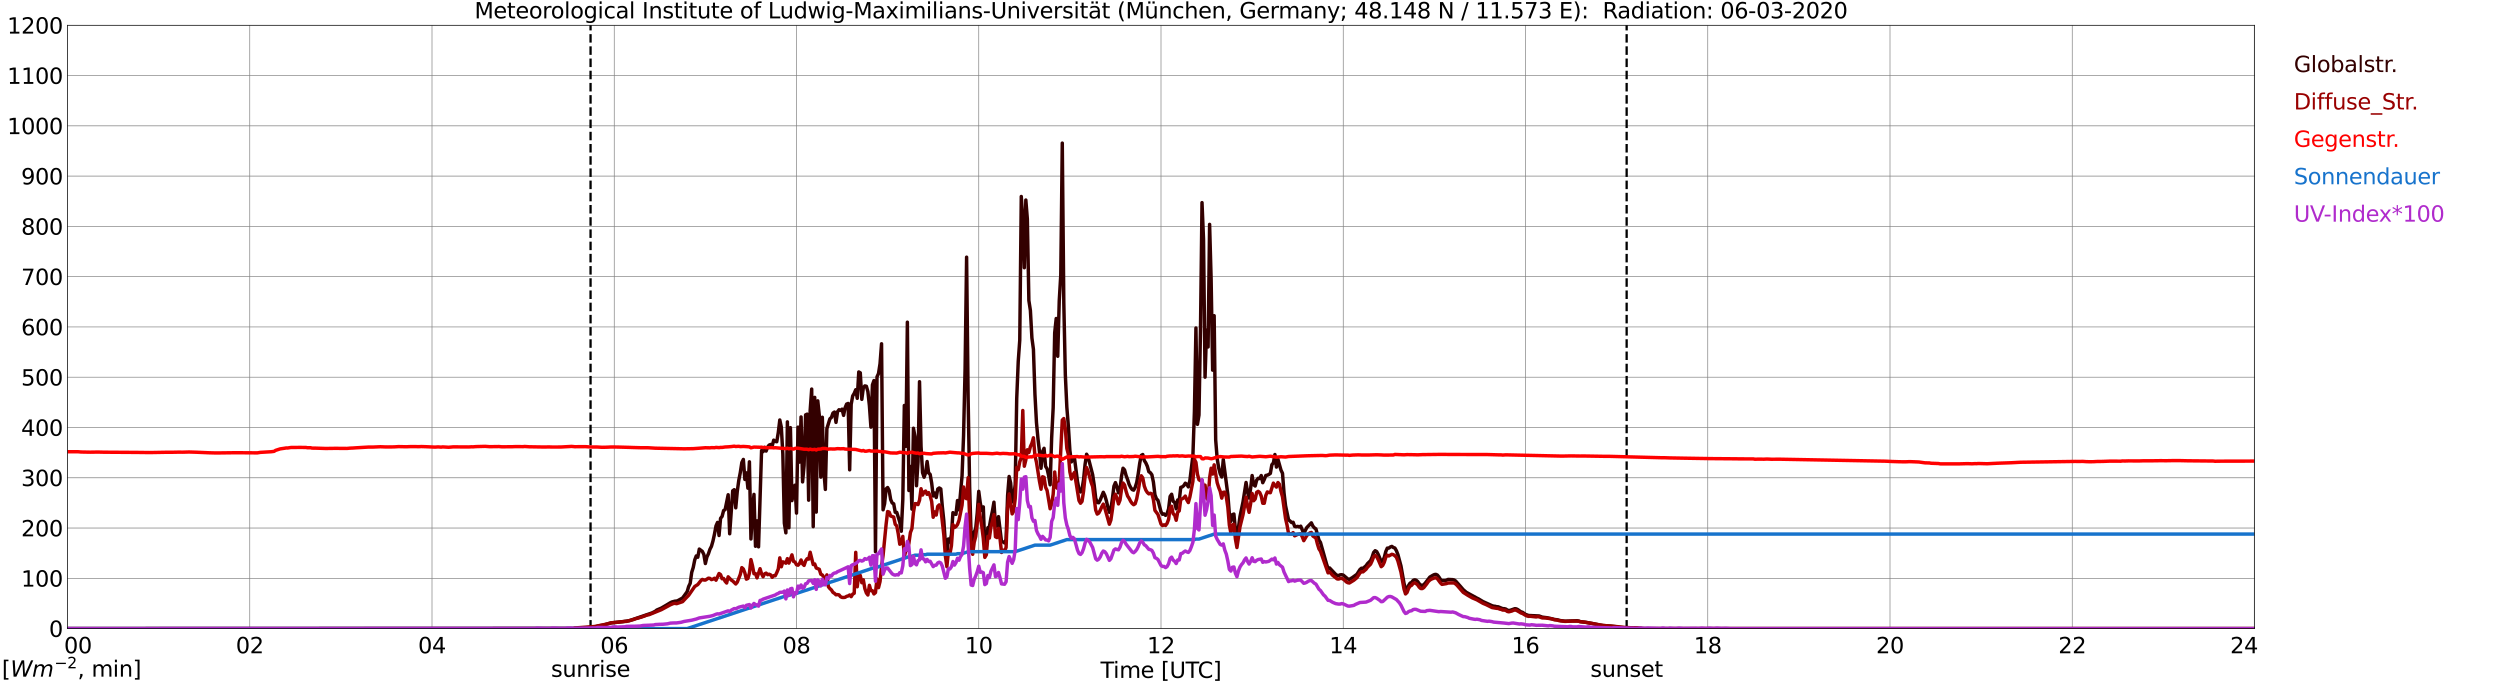 <?xml version="1.0" encoding="utf-8" standalone="no"?>
<!DOCTYPE svg PUBLIC "-//W3C//DTD SVG 1.1//EN"
  "http://www.w3.org/Graphics/SVG/1.1/DTD/svg11.dtd">
<svg xmlns:xlink="http://www.w3.org/1999/xlink" width="1085.4pt" height="296.64pt" viewBox="0 0 1085.4 296.64" xmlns="http://www.w3.org/2000/svg" version="1.1">
 <defs>
  <style type="text/css">*{stroke-linejoin: round; stroke-linecap: butt}</style>
 </defs>
 <g id="figure_1">
  <g id="patch_1">
   <path d="M 0 296.64 
L 1085.4 296.64 
L 1085.4 0 
L 0 0 
z
" style="fill: #ffffff"/>
  </g>
  <g id="axes_1">
   <g id="patch_2">
    <path d="M 29.306 272.909 
L 978.814 272.909 
L 978.814 10.976 
L 29.306 10.976 
z
" style="fill: #ffffff"/>
   </g>
   <g id="patch_3">
    <path d="M 978.814 272.909 
L 978.814 272.909 
L 978.814 10.976 
L 978.814 10.976 
z
" clip-path="url(#pbbb9f6c703)" style="fill: #d3d3d3; opacity: 0.25; stroke: #d3d3d3; stroke-linejoin: miter"/>
   </g>
   <g id="matplotlib.axis_1">
    <g id="xtick_1">
     <g id="line2d_1">
      <path d="M 29.306 272.909 
L 29.306 10.976 
" clip-path="url(#pbbb9f6c703)" style="fill: none; stroke: #808080; stroke-width: 0.3; stroke-linecap: square"/>
     </g>
     <g id="line2d_2"/>
     <g id="text_1">
      <!--    00 -->
      <g transform="translate(18.733 283.627) scale(0.095 -0.095)">
       <defs>
        <path id="DejaVuSans-20" transform="scale(0.016)"/>
        <path id="DejaVuSans-30" d="M 2034 4250 
Q 1547 4250 1301 3770 
Q 1056 3291 1056 2328 
Q 1056 1369 1301 889 
Q 1547 409 2034 409 
Q 2525 409 2770 889 
Q 3016 1369 3016 2328 
Q 3016 3291 2770 3770 
Q 2525 4250 2034 4250 
z
M 2034 4750 
Q 2819 4750 3233 4129 
Q 3647 3509 3647 2328 
Q 3647 1150 3233 529 
Q 2819 -91 2034 -91 
Q 1250 -91 836 529 
Q 422 1150 422 2328 
Q 422 3509 836 4129 
Q 1250 4750 2034 4750 
z
" transform="scale(0.016)"/>
       </defs>
       <use xlink:href="#DejaVuSans-20"/>
       <use xlink:href="#DejaVuSans-20" transform="translate(31.787 0)"/>
       <use xlink:href="#DejaVuSans-20" transform="translate(63.574 0)"/>
       <use xlink:href="#DejaVuSans-30" transform="translate(95.361 0)"/>
       <use xlink:href="#DejaVuSans-30" transform="translate(158.984 0)"/>
      </g>
     </g>
    </g>
    <g id="xtick_2">
     <g id="line2d_3">
      <path d="M 108.431 272.909 
L 108.431 10.976 
" clip-path="url(#pbbb9f6c703)" style="fill: none; stroke: #808080; stroke-width: 0.3; stroke-linecap: square"/>
     </g>
     <g id="line2d_4"/>
     <g id="text_2">
      <!-- 02 -->
      <g transform="translate(102.387 283.627) scale(0.095 -0.095)">
       <defs>
        <path id="DejaVuSans-32" d="M 1228 531 
L 3431 531 
L 3431 0 
L 469 0 
L 469 531 
Q 828 903 1448 1529 
Q 2069 2156 2228 2338 
Q 2531 2678 2651 2914 
Q 2772 3150 2772 3378 
Q 2772 3750 2511 3984 
Q 2250 4219 1831 4219 
Q 1534 4219 1204 4116 
Q 875 4013 500 3803 
L 500 4441 
Q 881 4594 1212 4672 
Q 1544 4750 1819 4750 
Q 2544 4750 2975 4387 
Q 3406 4025 3406 3419 
Q 3406 3131 3298 2873 
Q 3191 2616 2906 2266 
Q 2828 2175 2409 1742 
Q 1991 1309 1228 531 
z
" transform="scale(0.016)"/>
       </defs>
       <use xlink:href="#DejaVuSans-30"/>
       <use xlink:href="#DejaVuSans-32" transform="translate(63.623 0)"/>
      </g>
     </g>
    </g>
    <g id="xtick_3">
     <g id="line2d_5">
      <path d="M 187.557 272.909 
L 187.557 10.976 
" clip-path="url(#pbbb9f6c703)" style="fill: none; stroke: #808080; stroke-width: 0.3; stroke-linecap: square"/>
     </g>
     <g id="line2d_6"/>
     <g id="text_3">
      <!-- 04 -->
      <g transform="translate(181.513 283.627) scale(0.095 -0.095)">
       <defs>
        <path id="DejaVuSans-34" d="M 2419 4116 
L 825 1625 
L 2419 1625 
L 2419 4116 
z
M 2253 4666 
L 3047 4666 
L 3047 1625 
L 3713 1625 
L 3713 1100 
L 3047 1100 
L 3047 0 
L 2419 0 
L 2419 1100 
L 313 1100 
L 313 1709 
L 2253 4666 
z
" transform="scale(0.016)"/>
       </defs>
       <use xlink:href="#DejaVuSans-30"/>
       <use xlink:href="#DejaVuSans-34" transform="translate(63.623 0)"/>
      </g>
     </g>
    </g>
    <g id="xtick_4">
     <g id="line2d_7">
      <path d="M 266.683 272.909 
L 266.683 10.976 
" clip-path="url(#pbbb9f6c703)" style="fill: none; stroke: #808080; stroke-width: 0.3; stroke-linecap: square"/>
     </g>
     <g id="line2d_8"/>
     <g id="text_4">
      <!-- 06 -->
      <g transform="translate(260.638 283.627) scale(0.095 -0.095)">
       <defs>
        <path id="DejaVuSans-36" d="M 2113 2584 
Q 1688 2584 1439 2293 
Q 1191 2003 1191 1497 
Q 1191 994 1439 701 
Q 1688 409 2113 409 
Q 2538 409 2786 701 
Q 3034 994 3034 1497 
Q 3034 2003 2786 2293 
Q 2538 2584 2113 2584 
z
M 3366 4563 
L 3366 3988 
Q 3128 4100 2886 4159 
Q 2644 4219 2406 4219 
Q 1781 4219 1451 3797 
Q 1122 3375 1075 2522 
Q 1259 2794 1537 2939 
Q 1816 3084 2150 3084 
Q 2853 3084 3261 2657 
Q 3669 2231 3669 1497 
Q 3669 778 3244 343 
Q 2819 -91 2113 -91 
Q 1303 -91 875 529 
Q 447 1150 447 2328 
Q 447 3434 972 4092 
Q 1497 4750 2381 4750 
Q 2619 4750 2861 4703 
Q 3103 4656 3366 4563 
z
" transform="scale(0.016)"/>
       </defs>
       <use xlink:href="#DejaVuSans-30"/>
       <use xlink:href="#DejaVuSans-36" transform="translate(63.623 0)"/>
      </g>
     </g>
    </g>
    <g id="xtick_5">
     <g id="line2d_9">
      <path d="M 345.808 272.909 
L 345.808 10.976 
" clip-path="url(#pbbb9f6c703)" style="fill: none; stroke: #808080; stroke-width: 0.3; stroke-linecap: square"/>
     </g>
     <g id="line2d_10"/>
     <g id="text_5">
      <!-- 08 -->
      <g transform="translate(339.764 283.627) scale(0.095 -0.095)">
       <defs>
        <path id="DejaVuSans-38" d="M 2034 2216 
Q 1584 2216 1326 1975 
Q 1069 1734 1069 1313 
Q 1069 891 1326 650 
Q 1584 409 2034 409 
Q 2484 409 2743 651 
Q 3003 894 3003 1313 
Q 3003 1734 2745 1975 
Q 2488 2216 2034 2216 
z
M 1403 2484 
Q 997 2584 770 2862 
Q 544 3141 544 3541 
Q 544 4100 942 4425 
Q 1341 4750 2034 4750 
Q 2731 4750 3128 4425 
Q 3525 4100 3525 3541 
Q 3525 3141 3298 2862 
Q 3072 2584 2669 2484 
Q 3125 2378 3379 2068 
Q 3634 1759 3634 1313 
Q 3634 634 3220 271 
Q 2806 -91 2034 -91 
Q 1263 -91 848 271 
Q 434 634 434 1313 
Q 434 1759 690 2068 
Q 947 2378 1403 2484 
z
M 1172 3481 
Q 1172 3119 1398 2916 
Q 1625 2713 2034 2713 
Q 2441 2713 2670 2916 
Q 2900 3119 2900 3481 
Q 2900 3844 2670 4047 
Q 2441 4250 2034 4250 
Q 1625 4250 1398 4047 
Q 1172 3844 1172 3481 
z
" transform="scale(0.016)"/>
       </defs>
       <use xlink:href="#DejaVuSans-30"/>
       <use xlink:href="#DejaVuSans-38" transform="translate(63.623 0)"/>
      </g>
     </g>
    </g>
    <g id="xtick_6">
     <g id="line2d_11">
      <path d="M 424.934 272.909 
L 424.934 10.976 
" clip-path="url(#pbbb9f6c703)" style="fill: none; stroke: #808080; stroke-width: 0.3; stroke-linecap: square"/>
     </g>
     <g id="line2d_12"/>
     <g id="text_6">
      <!-- 10 -->
      <g transform="translate(418.89 283.627) scale(0.095 -0.095)">
       <defs>
        <path id="DejaVuSans-31" d="M 794 531 
L 1825 531 
L 1825 4091 
L 703 3866 
L 703 4441 
L 1819 4666 
L 2450 4666 
L 2450 531 
L 3481 531 
L 3481 0 
L 794 0 
L 794 531 
z
" transform="scale(0.016)"/>
       </defs>
       <use xlink:href="#DejaVuSans-31"/>
       <use xlink:href="#DejaVuSans-30" transform="translate(63.623 0)"/>
      </g>
     </g>
    </g>
    <g id="xtick_7">
     <g id="line2d_13">
      <path d="M 504.06 272.909 
L 504.06 10.976 
" clip-path="url(#pbbb9f6c703)" style="fill: none; stroke: #808080; stroke-width: 0.3; stroke-linecap: square"/>
     </g>
     <g id="line2d_14"/>
     <g id="text_7">
      <!-- 12 -->
      <g transform="translate(498.015 283.627) scale(0.095 -0.095)">
       <use xlink:href="#DejaVuSans-31"/>
       <use xlink:href="#DejaVuSans-32" transform="translate(63.623 0)"/>
      </g>
     </g>
    </g>
    <g id="xtick_8">
     <g id="line2d_15">
      <path d="M 583.185 272.909 
L 583.185 10.976 
" clip-path="url(#pbbb9f6c703)" style="fill: none; stroke: #808080; stroke-width: 0.3; stroke-linecap: square"/>
     </g>
     <g id="line2d_16"/>
     <g id="text_8">
      <!-- 14 -->
      <g transform="translate(577.141 283.627) scale(0.095 -0.095)">
       <use xlink:href="#DejaVuSans-31"/>
       <use xlink:href="#DejaVuSans-34" transform="translate(63.623 0)"/>
      </g>
     </g>
    </g>
    <g id="xtick_9">
     <g id="line2d_17">
      <path d="M 662.311 272.909 
L 662.311 10.976 
" clip-path="url(#pbbb9f6c703)" style="fill: none; stroke: #808080; stroke-width: 0.3; stroke-linecap: square"/>
     </g>
     <g id="line2d_18"/>
     <g id="text_9">
      <!-- 16 -->
      <g transform="translate(656.267 283.627) scale(0.095 -0.095)">
       <use xlink:href="#DejaVuSans-31"/>
       <use xlink:href="#DejaVuSans-36" transform="translate(63.623 0)"/>
      </g>
     </g>
    </g>
    <g id="xtick_10">
     <g id="line2d_19">
      <path d="M 741.437 272.909 
L 741.437 10.976 
" clip-path="url(#pbbb9f6c703)" style="fill: none; stroke: #808080; stroke-width: 0.3; stroke-linecap: square"/>
     </g>
     <g id="line2d_20"/>
     <g id="text_10">
      <!-- 18 -->
      <g transform="translate(735.392 283.627) scale(0.095 -0.095)">
       <use xlink:href="#DejaVuSans-31"/>
       <use xlink:href="#DejaVuSans-38" transform="translate(63.623 0)"/>
      </g>
     </g>
    </g>
    <g id="xtick_11">
     <g id="line2d_21">
      <path d="M 820.562 272.909 
L 820.562 10.976 
" clip-path="url(#pbbb9f6c703)" style="fill: none; stroke: #808080; stroke-width: 0.3; stroke-linecap: square"/>
     </g>
     <g id="line2d_22"/>
     <g id="text_11">
      <!-- 20 -->
      <g transform="translate(814.518 283.627) scale(0.095 -0.095)">
       <use xlink:href="#DejaVuSans-32"/>
       <use xlink:href="#DejaVuSans-30" transform="translate(63.623 0)"/>
      </g>
     </g>
    </g>
    <g id="xtick_12">
     <g id="line2d_23">
      <path d="M 899.688 272.909 
L 899.688 10.976 
" clip-path="url(#pbbb9f6c703)" style="fill: none; stroke: #808080; stroke-width: 0.3; stroke-linecap: square"/>
     </g>
     <g id="line2d_24"/>
     <g id="text_12">
      <!-- 22 -->
      <g transform="translate(893.644 283.627) scale(0.095 -0.095)">
       <use xlink:href="#DejaVuSans-32"/>
       <use xlink:href="#DejaVuSans-32" transform="translate(63.623 0)"/>
      </g>
     </g>
    </g>
    <g id="xtick_13">
     <g id="line2d_25">
      <path d="M 978.814 272.909 
L 978.814 10.976 
" clip-path="url(#pbbb9f6c703)" style="fill: none; stroke: #808080; stroke-width: 0.3; stroke-linecap: square"/>
     </g>
     <g id="line2d_26"/>
     <g id="text_13">
      <!-- 24    -->
      <g transform="translate(968.241 283.627) scale(0.095 -0.095)">
       <use xlink:href="#DejaVuSans-32"/>
       <use xlink:href="#DejaVuSans-34" transform="translate(63.623 0)"/>
       <use xlink:href="#DejaVuSans-20" transform="translate(127.246 0)"/>
       <use xlink:href="#DejaVuSans-20" transform="translate(159.033 0)"/>
       <use xlink:href="#DejaVuSans-20" transform="translate(190.82 0)"/>
      </g>
     </g>
    </g>
    <g id="text_14">
     <!-- Time [UTC] -->
     <g transform="translate(477.806 294.322) scale(0.095 -0.095)">
      <defs>
       <path id="DejaVuSans-54" d="M -19 4666 
L 3928 4666 
L 3928 4134 
L 2272 4134 
L 2272 0 
L 1638 0 
L 1638 4134 
L -19 4134 
L -19 4666 
z
" transform="scale(0.016)"/>
       <path id="DejaVuSans-69" d="M 603 3500 
L 1178 3500 
L 1178 0 
L 603 0 
L 603 3500 
z
M 603 4863 
L 1178 4863 
L 1178 4134 
L 603 4134 
L 603 4863 
z
" transform="scale(0.016)"/>
       <path id="DejaVuSans-6d" d="M 3328 2828 
Q 3544 3216 3844 3400 
Q 4144 3584 4550 3584 
Q 5097 3584 5394 3201 
Q 5691 2819 5691 2113 
L 5691 0 
L 5113 0 
L 5113 2094 
Q 5113 2597 4934 2840 
Q 4756 3084 4391 3084 
Q 3944 3084 3684 2787 
Q 3425 2491 3425 1978 
L 3425 0 
L 2847 0 
L 2847 2094 
Q 2847 2600 2669 2842 
Q 2491 3084 2119 3084 
Q 1678 3084 1418 2786 
Q 1159 2488 1159 1978 
L 1159 0 
L 581 0 
L 581 3500 
L 1159 3500 
L 1159 2956 
Q 1356 3278 1631 3431 
Q 1906 3584 2284 3584 
Q 2666 3584 2933 3390 
Q 3200 3197 3328 2828 
z
" transform="scale(0.016)"/>
       <path id="DejaVuSans-65" d="M 3597 1894 
L 3597 1613 
L 953 1613 
Q 991 1019 1311 708 
Q 1631 397 2203 397 
Q 2534 397 2845 478 
Q 3156 559 3463 722 
L 3463 178 
Q 3153 47 2828 -22 
Q 2503 -91 2169 -91 
Q 1331 -91 842 396 
Q 353 884 353 1716 
Q 353 2575 817 3079 
Q 1281 3584 2069 3584 
Q 2775 3584 3186 3129 
Q 3597 2675 3597 1894 
z
M 3022 2063 
Q 3016 2534 2758 2815 
Q 2500 3097 2075 3097 
Q 1594 3097 1305 2825 
Q 1016 2553 972 2059 
L 3022 2063 
z
" transform="scale(0.016)"/>
       <path id="DejaVuSans-5b" d="M 550 4863 
L 1875 4863 
L 1875 4416 
L 1125 4416 
L 1125 -397 
L 1875 -397 
L 1875 -844 
L 550 -844 
L 550 4863 
z
" transform="scale(0.016)"/>
       <path id="DejaVuSans-55" d="M 556 4666 
L 1191 4666 
L 1191 1831 
Q 1191 1081 1462 751 
Q 1734 422 2344 422 
Q 2950 422 3222 751 
Q 3494 1081 3494 1831 
L 3494 4666 
L 4128 4666 
L 4128 1753 
Q 4128 841 3676 375 
Q 3225 -91 2344 -91 
Q 1459 -91 1007 375 
Q 556 841 556 1753 
L 556 4666 
z
" transform="scale(0.016)"/>
       <path id="DejaVuSans-43" d="M 4122 4306 
L 4122 3641 
Q 3803 3938 3442 4084 
Q 3081 4231 2675 4231 
Q 1875 4231 1450 3742 
Q 1025 3253 1025 2328 
Q 1025 1406 1450 917 
Q 1875 428 2675 428 
Q 3081 428 3442 575 
Q 3803 722 4122 1019 
L 4122 359 
Q 3791 134 3420 21 
Q 3050 -91 2638 -91 
Q 1578 -91 968 557 
Q 359 1206 359 2328 
Q 359 3453 968 4101 
Q 1578 4750 2638 4750 
Q 3056 4750 3426 4639 
Q 3797 4528 4122 4306 
z
" transform="scale(0.016)"/>
       <path id="DejaVuSans-5d" d="M 1947 4863 
L 1947 -844 
L 622 -844 
L 622 -397 
L 1369 -397 
L 1369 4416 
L 622 4416 
L 622 4863 
L 1947 4863 
z
" transform="scale(0.016)"/>
      </defs>
      <use xlink:href="#DejaVuSans-54"/>
      <use xlink:href="#DejaVuSans-69" transform="translate(57.959 0)"/>
      <use xlink:href="#DejaVuSans-6d" transform="translate(85.742 0)"/>
      <use xlink:href="#DejaVuSans-65" transform="translate(183.154 0)"/>
      <use xlink:href="#DejaVuSans-20" transform="translate(244.678 0)"/>
      <use xlink:href="#DejaVuSans-5b" transform="translate(276.465 0)"/>
      <use xlink:href="#DejaVuSans-55" transform="translate(315.479 0)"/>
      <use xlink:href="#DejaVuSans-54" transform="translate(388.672 0)"/>
      <use xlink:href="#DejaVuSans-43" transform="translate(443.881 0)"/>
      <use xlink:href="#DejaVuSans-5d" transform="translate(513.705 0)"/>
     </g>
    </g>
   </g>
   <g id="matplotlib.axis_2">
    <g id="ytick_1">
     <g id="line2d_27">
      <path d="M 29.306 272.909 
L 978.814 272.909 
" clip-path="url(#pbbb9f6c703)" style="fill: none; stroke: #808080; stroke-width: 0.3; stroke-linecap: square"/>
     </g>
     <g id="line2d_28"/>
     <g id="text_15">
      <!-- 0 -->
      <g transform="translate(21.261 276.518) scale(0.095 -0.095)">
       <use xlink:href="#DejaVuSans-30"/>
      </g>
     </g>
    </g>
    <g id="ytick_2">
     <g id="line2d_29">
      <path d="M 29.306 251.081 
L 978.814 251.081 
" clip-path="url(#pbbb9f6c703)" style="fill: none; stroke: #808080; stroke-width: 0.3; stroke-linecap: square"/>
     </g>
     <g id="line2d_30"/>
     <g id="text_16">
      <!-- 100 -->
      <g transform="translate(9.173 254.69) scale(0.095 -0.095)">
       <use xlink:href="#DejaVuSans-31"/>
       <use xlink:href="#DejaVuSans-30" transform="translate(63.623 0)"/>
       <use xlink:href="#DejaVuSans-30" transform="translate(127.246 0)"/>
      </g>
     </g>
    </g>
    <g id="ytick_3">
     <g id="line2d_31">
      <path d="M 29.306 229.253 
L 978.814 229.253 
" clip-path="url(#pbbb9f6c703)" style="fill: none; stroke: #808080; stroke-width: 0.3; stroke-linecap: square"/>
     </g>
     <g id="line2d_32"/>
     <g id="text_17">
      <!-- 200 -->
      <g transform="translate(9.173 232.863) scale(0.095 -0.095)">
       <use xlink:href="#DejaVuSans-32"/>
       <use xlink:href="#DejaVuSans-30" transform="translate(63.623 0)"/>
       <use xlink:href="#DejaVuSans-30" transform="translate(127.246 0)"/>
      </g>
     </g>
    </g>
    <g id="ytick_4">
     <g id="line2d_33">
      <path d="M 29.306 207.426 
L 978.814 207.426 
" clip-path="url(#pbbb9f6c703)" style="fill: none; stroke: #808080; stroke-width: 0.3; stroke-linecap: square"/>
     </g>
     <g id="line2d_34"/>
     <g id="text_18">
      <!-- 300 -->
      <g transform="translate(9.173 211.035) scale(0.095 -0.095)">
       <defs>
        <path id="DejaVuSans-33" d="M 2597 2516 
Q 3050 2419 3304 2112 
Q 3559 1806 3559 1356 
Q 3559 666 3084 287 
Q 2609 -91 1734 -91 
Q 1441 -91 1130 -33 
Q 819 25 488 141 
L 488 750 
Q 750 597 1062 519 
Q 1375 441 1716 441 
Q 2309 441 2620 675 
Q 2931 909 2931 1356 
Q 2931 1769 2642 2001 
Q 2353 2234 1838 2234 
L 1294 2234 
L 1294 2753 
L 1863 2753 
Q 2328 2753 2575 2939 
Q 2822 3125 2822 3475 
Q 2822 3834 2567 4026 
Q 2313 4219 1838 4219 
Q 1578 4219 1281 4162 
Q 984 4106 628 3988 
L 628 4550 
Q 988 4650 1302 4700 
Q 1616 4750 1894 4750 
Q 2613 4750 3031 4423 
Q 3450 4097 3450 3541 
Q 3450 3153 3228 2886 
Q 3006 2619 2597 2516 
z
" transform="scale(0.016)"/>
       </defs>
       <use xlink:href="#DejaVuSans-33"/>
       <use xlink:href="#DejaVuSans-30" transform="translate(63.623 0)"/>
       <use xlink:href="#DejaVuSans-30" transform="translate(127.246 0)"/>
      </g>
     </g>
    </g>
    <g id="ytick_5">
     <g id="line2d_35">
      <path d="M 29.306 185.598 
L 978.814 185.598 
" clip-path="url(#pbbb9f6c703)" style="fill: none; stroke: #808080; stroke-width: 0.3; stroke-linecap: square"/>
     </g>
     <g id="line2d_36"/>
     <g id="text_19">
      <!-- 400 -->
      <g transform="translate(9.173 189.207) scale(0.095 -0.095)">
       <use xlink:href="#DejaVuSans-34"/>
       <use xlink:href="#DejaVuSans-30" transform="translate(63.623 0)"/>
       <use xlink:href="#DejaVuSans-30" transform="translate(127.246 0)"/>
      </g>
     </g>
    </g>
    <g id="ytick_6">
     <g id="line2d_37">
      <path d="M 29.306 163.77 
L 978.814 163.77 
" clip-path="url(#pbbb9f6c703)" style="fill: none; stroke: #808080; stroke-width: 0.3; stroke-linecap: square"/>
     </g>
     <g id="line2d_38"/>
     <g id="text_20">
      <!-- 500 -->
      <g transform="translate(9.173 167.379) scale(0.095 -0.095)">
       <defs>
        <path id="DejaVuSans-35" d="M 691 4666 
L 3169 4666 
L 3169 4134 
L 1269 4134 
L 1269 2991 
Q 1406 3038 1543 3061 
Q 1681 3084 1819 3084 
Q 2600 3084 3056 2656 
Q 3513 2228 3513 1497 
Q 3513 744 3044 326 
Q 2575 -91 1722 -91 
Q 1428 -91 1123 -41 
Q 819 9 494 109 
L 494 744 
Q 775 591 1075 516 
Q 1375 441 1709 441 
Q 2250 441 2565 725 
Q 2881 1009 2881 1497 
Q 2881 1984 2565 2268 
Q 2250 2553 1709 2553 
Q 1456 2553 1204 2497 
Q 953 2441 691 2322 
L 691 4666 
z
" transform="scale(0.016)"/>
       </defs>
       <use xlink:href="#DejaVuSans-35"/>
       <use xlink:href="#DejaVuSans-30" transform="translate(63.623 0)"/>
       <use xlink:href="#DejaVuSans-30" transform="translate(127.246 0)"/>
      </g>
     </g>
    </g>
    <g id="ytick_7">
     <g id="line2d_39">
      <path d="M 29.306 141.942 
L 978.814 141.942 
" clip-path="url(#pbbb9f6c703)" style="fill: none; stroke: #808080; stroke-width: 0.3; stroke-linecap: square"/>
     </g>
     <g id="line2d_40"/>
     <g id="text_21">
      <!-- 600 -->
      <g transform="translate(9.173 145.551) scale(0.095 -0.095)">
       <use xlink:href="#DejaVuSans-36"/>
       <use xlink:href="#DejaVuSans-30" transform="translate(63.623 0)"/>
       <use xlink:href="#DejaVuSans-30" transform="translate(127.246 0)"/>
      </g>
     </g>
    </g>
    <g id="ytick_8">
     <g id="line2d_41">
      <path d="M 29.306 120.114 
L 978.814 120.114 
" clip-path="url(#pbbb9f6c703)" style="fill: none; stroke: #808080; stroke-width: 0.3; stroke-linecap: square"/>
     </g>
     <g id="line2d_42"/>
     <g id="text_22">
      <!-- 700 -->
      <g transform="translate(9.173 123.724) scale(0.095 -0.095)">
       <defs>
        <path id="DejaVuSans-37" d="M 525 4666 
L 3525 4666 
L 3525 4397 
L 1831 0 
L 1172 0 
L 2766 4134 
L 525 4134 
L 525 4666 
z
" transform="scale(0.016)"/>
       </defs>
       <use xlink:href="#DejaVuSans-37"/>
       <use xlink:href="#DejaVuSans-30" transform="translate(63.623 0)"/>
       <use xlink:href="#DejaVuSans-30" transform="translate(127.246 0)"/>
      </g>
     </g>
    </g>
    <g id="ytick_9">
     <g id="line2d_43">
      <path d="M 29.306 98.287 
L 978.814 98.287 
" clip-path="url(#pbbb9f6c703)" style="fill: none; stroke: #808080; stroke-width: 0.3; stroke-linecap: square"/>
     </g>
     <g id="line2d_44"/>
     <g id="text_23">
      <!-- 800 -->
      <g transform="translate(9.173 101.896) scale(0.095 -0.095)">
       <use xlink:href="#DejaVuSans-38"/>
       <use xlink:href="#DejaVuSans-30" transform="translate(63.623 0)"/>
       <use xlink:href="#DejaVuSans-30" transform="translate(127.246 0)"/>
      </g>
     </g>
    </g>
    <g id="ytick_10">
     <g id="line2d_45">
      <path d="M 29.306 76.459 
L 978.814 76.459 
" clip-path="url(#pbbb9f6c703)" style="fill: none; stroke: #808080; stroke-width: 0.3; stroke-linecap: square"/>
     </g>
     <g id="line2d_46"/>
     <g id="text_24">
      <!-- 900 -->
      <g transform="translate(9.173 80.068) scale(0.095 -0.095)">
       <defs>
        <path id="DejaVuSans-39" d="M 703 97 
L 703 672 
Q 941 559 1184 500 
Q 1428 441 1663 441 
Q 2288 441 2617 861 
Q 2947 1281 2994 2138 
Q 2813 1869 2534 1725 
Q 2256 1581 1919 1581 
Q 1219 1581 811 2004 
Q 403 2428 403 3163 
Q 403 3881 828 4315 
Q 1253 4750 1959 4750 
Q 2769 4750 3195 4129 
Q 3622 3509 3622 2328 
Q 3622 1225 3098 567 
Q 2575 -91 1691 -91 
Q 1453 -91 1209 -44 
Q 966 3 703 97 
z
M 1959 2075 
Q 2384 2075 2632 2365 
Q 2881 2656 2881 3163 
Q 2881 3666 2632 3958 
Q 2384 4250 1959 4250 
Q 1534 4250 1286 3958 
Q 1038 3666 1038 3163 
Q 1038 2656 1286 2365 
Q 1534 2075 1959 2075 
z
" transform="scale(0.016)"/>
       </defs>
       <use xlink:href="#DejaVuSans-39"/>
       <use xlink:href="#DejaVuSans-30" transform="translate(63.623 0)"/>
       <use xlink:href="#DejaVuSans-30" transform="translate(127.246 0)"/>
      </g>
     </g>
    </g>
    <g id="ytick_11">
     <g id="line2d_47">
      <path d="M 29.306 54.631 
L 978.814 54.631 
" clip-path="url(#pbbb9f6c703)" style="fill: none; stroke: #808080; stroke-width: 0.3; stroke-linecap: square"/>
     </g>
     <g id="line2d_48"/>
     <g id="text_25">
      <!-- 1000 -->
      <g transform="translate(3.128 58.24) scale(0.095 -0.095)">
       <use xlink:href="#DejaVuSans-31"/>
       <use xlink:href="#DejaVuSans-30" transform="translate(63.623 0)"/>
       <use xlink:href="#DejaVuSans-30" transform="translate(127.246 0)"/>
       <use xlink:href="#DejaVuSans-30" transform="translate(190.869 0)"/>
      </g>
     </g>
    </g>
    <g id="ytick_12">
     <g id="line2d_49">
      <path d="M 29.306 32.803 
L 978.814 32.803 
" clip-path="url(#pbbb9f6c703)" style="fill: none; stroke: #808080; stroke-width: 0.3; stroke-linecap: square"/>
     </g>
     <g id="line2d_50"/>
     <g id="text_26">
      <!-- 1100 -->
      <g transform="translate(3.128 36.413) scale(0.095 -0.095)">
       <use xlink:href="#DejaVuSans-31"/>
       <use xlink:href="#DejaVuSans-31" transform="translate(63.623 0)"/>
       <use xlink:href="#DejaVuSans-30" transform="translate(127.246 0)"/>
       <use xlink:href="#DejaVuSans-30" transform="translate(190.869 0)"/>
      </g>
     </g>
    </g>
    <g id="ytick_13">
     <g id="line2d_51">
      <path d="M 29.306 10.976 
L 978.814 10.976 
" clip-path="url(#pbbb9f6c703)" style="fill: none; stroke: #808080; stroke-width: 0.3; stroke-linecap: square"/>
     </g>
     <g id="line2d_52"/>
     <g id="text_27">
      <!-- 1200 -->
      <g transform="translate(3.128 14.585) scale(0.095 -0.095)">
       <use xlink:href="#DejaVuSans-31"/>
       <use xlink:href="#DejaVuSans-32" transform="translate(63.623 0)"/>
       <use xlink:href="#DejaVuSans-30" transform="translate(127.246 0)"/>
       <use xlink:href="#DejaVuSans-30" transform="translate(190.869 0)"/>
      </g>
     </g>
    </g>
   </g>
   <g id="line2d_53">
    <path d="M 256.396 272.909 
L 256.396 10.976 
" clip-path="url(#pbbb9f6c703)" style="fill: none; stroke-dasharray: 3.7,1.6; stroke-dashoffset: 0; stroke: #000000"/>
   </g>
   <g id="line2d_54">
    <path d="M 706.226 272.909 
L 706.226 10.976 
" clip-path="url(#pbbb9f6c703)" style="fill: none; stroke-dasharray: 3.7,1.6; stroke-dashoffset: 0; stroke: #000000"/>
   </g>
   <g id="line2d_55">
    <path d="M 29.306 272.909 
L 250.198 272.824 
L 252.176 272.667 
L 252.836 272.697 
L 254.155 272.542 
L 256.133 272.446 
L 258.77 272.071 
L 260.089 271.695 
L 261.408 271.505 
L 262.067 271.381 
L 263.386 270.973 
L 265.364 270.41 
L 267.342 270.22 
L 269.32 270.001 
L 270.639 269.875 
L 273.277 269.467 
L 283.167 266.081 
L 284.486 265.391 
L 285.145 264.857 
L 287.124 264.01 
L 289.102 262.851 
L 291.08 261.659 
L 291.739 261.344 
L 293.058 261 
L 293.717 260.969 
L 294.377 260.718 
L 296.355 259.62 
L 298.333 256.892 
L 298.992 254.632 
L 299.652 253.253 
L 300.311 248.518 
L 300.971 246.386 
L 301.63 243.092 
L 302.289 241.368 
L 302.949 241.933 
L 303.608 238.388 
L 304.927 239.392 
L 305.586 240.741 
L 306.246 244.661 
L 306.905 241.837 
L 307.564 240.457 
L 308.224 238.482 
L 308.883 237.196 
L 309.543 234.876 
L 310.202 231.864 
L 310.861 228.321 
L 311.521 226.815 
L 312.18 232.493 
L 312.839 225.027 
L 313.499 224.213 
L 314.158 221.672 
L 314.818 221.264 
L 316.136 214.803 
L 316.796 231.739 
L 318.114 213.079 
L 318.774 212.61 
L 319.433 220.481 
L 320.093 213.33 
L 320.752 208.532 
L 321.411 205.145 
L 322.071 200.816 
L 322.73 199.469 
L 323.39 208.155 
L 324.049 205.302 
L 324.708 211.95 
L 325.368 200.504 
L 326.027 233.996 
L 326.686 221.421 
L 327.346 214.648 
L 328.005 237.166 
L 328.665 226.125 
L 329.324 237.417 
L 330.643 195.61 
L 331.302 196.082 
L 331.961 194.231 
L 332.621 195.831 
L 333.28 194.073 
L 333.94 193.227 
L 334.599 192.976 
L 335.258 193.604 
L 335.918 191.094 
L 336.577 191.629 
L 337.236 191.784 
L 337.896 187.833 
L 338.555 182.345 
L 339.215 185.449 
L 339.874 197.086 
L 340.533 227.129 
L 341.193 231.331 
L 341.852 183.16 
L 342.512 229.135 
L 343.171 185.67 
L 343.83 217.344 
L 344.49 214.271 
L 345.149 210.665 
L 345.808 222.77 
L 346.468 185.449 
L 347.127 200.628 
L 347.787 181.027 
L 348.446 209.222 
L 349.105 202.071 
L 349.765 180.119 
L 350.424 179.805 
L 351.083 217.156 
L 351.743 178.174 
L 352.402 168.921 
L 353.062 228.636 
L 353.721 172.529 
L 354.38 222.332 
L 355.04 174.033 
L 355.699 180.274 
L 356.359 207.153 
L 357.018 181.154 
L 357.677 204.455 
L 358.337 212.483 
L 358.996 186.109 
L 360.315 181.811 
L 360.974 181.247 
L 361.634 179.333 
L 362.293 178.894 
L 362.952 183.38 
L 363.612 178.77 
L 364.271 177.89 
L 364.93 178.174 
L 365.59 177.642 
L 366.249 180.337 
L 366.909 177.046 
L 367.568 175.446 
L 368.227 175.162 
L 368.887 203.983 
L 369.546 175.57 
L 370.206 171.901 
L 370.865 170.803 
L 371.524 169.205 
L 372.184 172.935 
L 372.843 161.489 
L 373.502 161.867 
L 374.162 173.376 
L 374.821 168.358 
L 375.481 167.542 
L 376.14 167.699 
L 376.799 169.989 
L 377.459 176.103 
L 378.118 185.449 
L 378.777 167.103 
L 379.437 165.222 
L 380.096 239.549 
L 380.756 163.622 
L 381.415 162.179 
L 382.074 157.883 
L 382.734 149.259 
L 383.393 221.328 
L 384.053 218.693 
L 384.712 212.265 
L 385.371 211.669 
L 386.031 212.954 
L 386.69 216.875 
L 387.349 218.379 
L 388.009 218.724 
L 388.668 222.393 
L 389.328 222.456 
L 390.646 226.627 
L 391.306 230.642 
L 391.965 216.781 
L 392.624 176.042 
L 393.284 193.792 
L 393.943 139.882 
L 394.603 212.954 
L 395.262 202.51 
L 395.921 221.046 
L 396.581 185.921 
L 397.24 189.496 
L 397.899 210.883 
L 398.559 200.565 
L 399.218 165.724 
L 399.878 193.792 
L 400.537 205.208 
L 401.196 207.183 
L 401.856 205.271 
L 402.515 200.377 
L 403.175 205.332 
L 403.834 205.928 
L 404.493 209.724 
L 405.153 215.338 
L 405.812 214.02 
L 406.471 215.995 
L 407.131 212.326 
L 407.79 211.857 
L 408.45 212.265 
L 409.109 219.854 
L 409.768 226.095 
L 410.428 235.629 
L 411.087 240.27 
L 411.746 233.996 
L 412.406 235.378 
L 413.065 232.242 
L 413.725 222.583 
L 414.384 223.179 
L 415.043 223.303 
L 415.703 217.313 
L 416.362 221.358 
L 417.681 206.618 
L 418.34 189.088 
L 419 160.14 
L 419.659 111.656 
L 420.318 172.654 
L 420.978 211.385 
L 421.637 233.401 
L 422.297 235.566 
L 422.956 231.08 
L 423.615 229.45 
L 424.275 222.77 
L 424.934 213.33 
L 425.593 218.379 
L 426.253 221.642 
L 426.912 220.073 
L 427.572 237.354 
L 428.231 237.166 
L 428.89 229.105 
L 429.55 228.729 
L 430.209 224.966 
L 430.869 221.893 
L 431.528 218.034 
L 432.187 227.944 
L 432.847 228.446 
L 433.506 224.307 
L 434.825 235.221 
L 435.484 235.252 
L 436.144 235.723 
L 436.803 234.247 
L 437.462 215.087 
L 438.122 206.869 
L 438.781 209.724 
L 439.44 217.909 
L 440.1 216.028 
L 440.759 210.287 
L 441.419 172.968 
L 442.078 156.91 
L 442.737 147.689 
L 443.397 85.312 
L 444.056 95.347 
L 444.716 116.234 
L 445.375 86.849 
L 446.034 95.096 
L 446.694 130.472 
L 447.353 134.77 
L 448.012 146.718 
L 448.672 151.673 
L 449.331 171.211 
L 449.991 183.474 
L 450.65 190.531 
L 451.309 196.175 
L 451.969 203.294 
L 452.628 196.082 
L 453.287 194.639 
L 453.947 202.479 
L 454.606 203.545 
L 455.266 206.493 
L 455.925 210.477 
L 456.584 190.153 
L 457.244 177.013 
L 457.903 144.522 
L 458.563 138.282 
L 459.222 154.683 
L 459.881 130.598 
L 460.541 119.401 
L 461.2 62.136 
L 461.859 131.382 
L 462.519 162.617 
L 463.178 176.795 
L 463.838 185.041 
L 464.497 195.516 
L 465.156 200.534 
L 465.816 198.935 
L 466.475 198.747 
L 467.794 208.971 
L 468.453 212.42 
L 469.113 213.581 
L 469.772 212.359 
L 470.431 208.251 
L 471.091 201.663 
L 471.75 197.21 
L 472.409 198.402 
L 474.388 206.116 
L 475.047 210.571 
L 475.706 216.279 
L 476.366 218.16 
L 477.025 218.285 
L 477.685 217.03 
L 479.003 213.738 
L 479.663 215.148 
L 480.322 217.344 
L 480.981 220.136 
L 481.641 222.426 
L 482.3 220.95 
L 482.96 216.56 
L 483.619 211.103 
L 484.278 209.536 
L 484.938 211.324 
L 485.597 213.956 
L 486.256 212.42 
L 486.916 206.808 
L 487.575 203.294 
L 488.235 204.016 
L 488.894 206.43 
L 489.553 208.187 
L 490.213 210.287 
L 490.872 211.636 
L 491.532 212.546 
L 492.191 212.797 
L 492.85 211.606 
L 493.51 209.473 
L 494.169 205.74 
L 494.828 201.067 
L 495.488 197.712 
L 496.147 197.337 
L 496.807 199.939 
L 497.466 200.973 
L 498.125 202.447 
L 498.785 204.8 
L 499.444 205.238 
L 500.103 206.149 
L 500.763 209.316 
L 501.422 214.803 
L 502.082 216.56 
L 502.741 217.22 
L 504.06 222.205 
L 504.719 223.272 
L 505.379 223.115 
L 506.038 223.742 
L 506.697 223.021 
L 507.357 220.919 
L 508.016 215.526 
L 508.675 214.585 
L 509.335 217.658 
L 509.994 218.067 
L 510.654 220.919 
L 511.313 217.062 
L 511.972 217.344 
L 512.632 211.606 
L 513.291 211.385 
L 513.95 210.852 
L 514.61 209.787 
L 515.269 210.257 
L 515.929 211.385 
L 516.588 208.657 
L 517.907 197.9 
L 518.566 178.613 
L 519.226 142.42 
L 519.885 184.227 
L 520.544 180.213 
L 521.204 143.079 
L 521.863 87.977 
L 522.522 103.846 
L 523.182 163.748 
L 523.841 143.3 
L 524.501 150.638 
L 525.16 97.418 
L 525.819 121.064 
L 526.479 160.705 
L 527.138 137.059 
L 527.797 190.97 
L 528.457 199.218 
L 529.116 203.169 
L 529.776 205.71 
L 530.435 207.089 
L 531.094 199.53 
L 533.073 214.709 
L 533.732 223.052 
L 534.391 226.346 
L 535.051 223.43 
L 535.71 223.179 
L 536.369 229.921 
L 537.029 233.903 
L 538.348 224.244 
L 539.666 217.877 
L 540.985 209.473 
L 541.644 213.708 
L 542.304 216.246 
L 542.963 212.108 
L 543.623 206.463 
L 544.282 210.444 
L 544.941 211.01 
L 545.601 208.438 
L 546.26 207.655 
L 546.919 207.779 
L 547.579 206.463 
L 548.238 209.567 
L 548.898 208.187 
L 549.557 206.43 
L 550.216 206.306 
L 550.876 205.991 
L 551.535 205.522 
L 552.195 201.757 
L 552.854 200.973 
L 553.513 197.337 
L 554.173 202.794 
L 554.832 199.437 
L 556.151 204.11 
L 556.81 205.489 
L 557.47 213.989 
L 558.129 219.54 
L 559.448 225.717 
L 560.107 226.219 
L 560.766 226.878 
L 561.426 226.754 
L 562.085 228.54 
L 562.745 228.697 
L 563.404 228.509 
L 564.063 228.791 
L 564.723 228.446 
L 566.042 231.646 
L 567.36 229.042 
L 569.338 227.003 
L 569.998 228.415 
L 570.657 229.199 
L 571.317 229.637 
L 572.635 234.468 
L 573.295 235.503 
L 575.932 244.88 
L 576.592 246.825 
L 577.251 246.574 
L 579.889 249.365 
L 580.548 249.804 
L 581.207 249.867 
L 581.867 249.553 
L 582.526 249.523 
L 583.185 249.678 
L 585.164 251.371 
L 585.823 251.559 
L 587.142 250.775 
L 589.12 249.333 
L 590.439 247.263 
L 591.098 246.698 
L 591.757 246.761 
L 593.076 245.633 
L 593.736 244.692 
L 595.054 243.406 
L 595.714 241.9 
L 596.373 239.862 
L 597.032 239.109 
L 597.692 239.453 
L 598.351 240.678 
L 599.67 243.815 
L 600.329 243.531 
L 600.989 242.027 
L 601.648 239.486 
L 602.307 237.98 
L 602.967 237.98 
L 603.626 237.478 
L 604.286 237.227 
L 604.945 237.698 
L 605.604 237.949 
L 606.264 239.109 
L 606.923 240.802 
L 608.242 245.727 
L 609.561 253.222 
L 610.22 255.763 
L 610.879 255.794 
L 611.539 254.194 
L 612.198 253.159 
L 612.858 252.877 
L 613.517 252 
L 614.176 251.716 
L 614.836 251.904 
L 615.495 252.469 
L 616.154 253.41 
L 616.814 254.006 
L 617.473 254.163 
L 618.133 253.849 
L 618.792 253.159 
L 620.77 250.557 
L 622.089 249.771 
L 622.748 249.459 
L 623.408 249.365 
L 624.067 249.678 
L 624.726 250.524 
L 625.386 251.559 
L 626.045 252.124 
L 626.705 252.031 
L 627.364 252.061 
L 628.023 251.904 
L 628.683 251.559 
L 630.661 251.655 
L 631.32 251.81 
L 631.98 252.251 
L 633.958 254.477 
L 635.276 256.014 
L 636.595 257.143 
L 641.211 259.683 
L 641.87 259.995 
L 643.848 261.187 
L 647.805 262.975 
L 648.464 263.165 
L 649.123 263.226 
L 649.783 263.414 
L 650.442 263.446 
L 651.761 263.979 
L 652.42 264.261 
L 653.08 264.261 
L 653.739 264.418 
L 654.399 264.857 
L 655.058 265.077 
L 655.717 264.953 
L 657.695 264.261 
L 658.355 264.357 
L 659.014 264.702 
L 660.333 265.642 
L 660.992 265.83 
L 662.311 266.738 
L 663.63 267.21 
L 668.246 267.43 
L 669.564 267.93 
L 671.542 268.181 
L 674.18 268.746 
L 674.839 268.934 
L 676.158 269.091 
L 677.477 269.436 
L 679.455 269.687 
L 684.73 269.499 
L 685.389 269.624 
L 686.049 269.875 
L 688.686 270.22 
L 691.324 270.691 
L 694.621 271.381 
L 695.939 271.569 
L 699.236 271.82 
L 701.874 272.134 
L 703.193 272.385 
L 707.149 272.667 
L 709.786 272.76 
L 715.062 272.909 
L 978.154 272.909 
L 978.154 272.909 
" clip-path="url(#pbbb9f6c703)" style="fill: none; stroke: #330000; stroke-width: 1.5; stroke-linecap: square"/>
   </g>
   <g id="line2d_56">
    <path d="M 29.306 272.909 
L 248.88 272.909 
L 249.539 272.638 
L 258.111 272.007 
L 263.386 270.957 
L 265.364 270.412 
L 268.002 270.161 
L 271.298 269.783 
L 271.958 269.783 
L 275.255 268.901 
L 275.914 268.607 
L 277.233 268.314 
L 277.892 268.061 
L 278.552 267.936 
L 279.211 267.642 
L 279.87 267.474 
L 280.53 267.138 
L 281.849 266.845 
L 287.124 264.704 
L 291.08 262.562 
L 292.399 262.017 
L 293.058 261.934 
L 293.717 262.102 
L 296.355 261.22 
L 297.674 259.792 
L 298.992 258.45 
L 301.63 254.63 
L 302.949 253.79 
L 304.267 252.111 
L 304.927 251.566 
L 305.586 251.817 
L 306.246 251.858 
L 307.564 251.02 
L 308.224 251.103 
L 308.883 251.649 
L 309.543 251.439 
L 310.202 251.061 
L 310.861 251.902 
L 312.18 249.005 
L 312.839 249.466 
L 313.499 251.271 
L 314.158 251.144 
L 314.818 252.362 
L 315.477 253.118 
L 316.136 250.433 
L 317.455 251.817 
L 318.114 252.236 
L 319.433 253.539 
L 320.093 252.74 
L 321.411 249.383 
L 322.071 246.445 
L 322.73 247.032 
L 323.39 248.752 
L 324.049 251.439 
L 324.708 251.144 
L 325.368 248.796 
L 326.027 242.959 
L 326.686 245.604 
L 327.346 249.088 
L 328.005 249.047 
L 328.665 250.893 
L 329.983 246.905 
L 330.643 249.13 
L 331.302 250.389 
L 331.961 249.13 
L 332.621 248.837 
L 333.28 249.507 
L 333.94 249.298 
L 334.599 249.592 
L 335.258 250.642 
L 335.918 249.929 
L 336.577 249.97 
L 337.236 248.628 
L 337.896 247.032 
L 338.555 242.204 
L 339.215 246.067 
L 339.874 243.926 
L 340.533 244.135 
L 341.193 244.513 
L 341.852 242.54 
L 342.512 244.472 
L 343.83 240.903 
L 344.49 243.716 
L 345.149 244.009 
L 345.808 245.185 
L 346.468 245.395 
L 347.127 244.681 
L 347.787 243.127 
L 348.446 244.808 
L 349.105 245.478 
L 349.765 243.505 
L 350.424 242.581 
L 351.083 242.749 
L 351.743 239.77 
L 353.062 245.1 
L 353.721 244.849 
L 354.38 246.613 
L 355.699 247.159 
L 356.359 249.298 
L 357.018 249.634 
L 357.677 250.557 
L 358.337 252.362 
L 358.996 249.592 
L 359.655 254.755 
L 360.315 255.554 
L 360.974 256.141 
L 361.634 257.191 
L 362.293 257.61 
L 362.952 258.238 
L 363.612 258.155 
L 364.271 258.282 
L 364.93 259.079 
L 365.59 259.373 
L 366.249 259.415 
L 366.909 259.33 
L 367.568 258.911 
L 368.227 258.743 
L 368.887 258.323 
L 369.546 259.037 
L 370.206 257.946 
L 370.865 257.568 
L 371.524 239.811 
L 372.184 254.755 
L 372.843 248.92 
L 373.502 249.887 
L 374.162 252.993 
L 374.821 251.734 
L 375.481 255.554 
L 376.14 257.442 
L 376.799 258.323 
L 377.459 254.126 
L 378.118 256.435 
L 378.777 256.477 
L 379.437 257.861 
L 380.096 257.274 
L 380.756 251.356 
L 381.415 255.132 
L 382.074 252.489 
L 382.734 245.941 
L 383.393 241.156 
L 384.712 227.638 
L 385.371 222.098 
L 386.031 222.349 
L 386.69 224.028 
L 388.009 224.49 
L 388.668 227.638 
L 389.328 228.31 
L 389.987 231.753 
L 390.646 236.286 
L 391.306 235.865 
L 391.965 232.885 
L 392.624 241.743 
L 393.284 238.973 
L 393.943 238.847 
L 394.603 235.909 
L 395.262 231.207 
L 395.921 229.485 
L 396.581 222.476 
L 397.24 218.656 
L 397.899 218.697 
L 398.559 219.075 
L 399.218 217.187 
L 399.878 212.191 
L 400.537 214.919 
L 401.196 213.618 
L 401.856 213.199 
L 402.515 214.626 
L 403.175 213.871 
L 403.834 215.297 
L 404.493 217.733 
L 405.153 224.573 
L 405.812 222.223 
L 406.471 223.609 
L 407.131 219.83 
L 407.79 219.202 
L 408.45 220.544 
L 409.768 232.213 
L 410.428 241.28 
L 411.087 246.024 
L 411.746 239.602 
L 412.406 240.525 
L 413.065 236.956 
L 413.725 227.765 
L 414.384 229.024 
L 415.043 228.605 
L 415.703 227.723 
L 416.362 225.918 
L 417.681 219.328 
L 418.34 211.435 
L 419 216.096 
L 419.659 216.515 
L 420.318 207.406 
L 420.978 224.91 
L 421.637 238.469 
L 422.297 240.652 
L 422.956 235.446 
L 423.615 232.927 
L 424.275 227.177 
L 424.934 218.992 
L 425.593 224.49 
L 426.253 228.478 
L 426.912 233.809 
L 427.572 241.994 
L 428.231 240.861 
L 428.89 232.885 
L 429.55 233.599 
L 430.209 228.897 
L 430.869 226.505 
L 431.528 223.399 
L 432.187 233.053 
L 432.847 233.39 
L 433.506 229.402 
L 434.165 233.85 
L 434.825 239.853 
L 435.484 238.847 
L 436.144 239.266 
L 436.803 237.714 
L 437.462 220.376 
L 438.122 214.458 
L 439.44 223.104 
L 440.1 221.93 
L 440.759 216.515 
L 441.419 202.957 
L 442.078 203.922 
L 442.737 200.521 
L 443.397 198.716 
L 444.056 178.233 
L 444.716 202.412 
L 445.375 199.683 
L 446.034 195.274 
L 446.694 196.451 
L 447.353 193.89 
L 448.012 192.421 
L 448.672 190.07 
L 449.331 197.878 
L 449.991 200.689 
L 451.309 209.001 
L 451.969 212.4 
L 452.628 206.987 
L 453.287 207.238 
L 453.947 211.562 
L 454.606 212.946 
L 455.925 220.88 
L 456.584 218.865 
L 457.244 214.583 
L 457.903 204.928 
L 458.563 211.52 
L 459.222 212.108 
L 459.881 208.875 
L 461.2 182.387 
L 461.859 181.717 
L 462.519 186.124 
L 463.178 194.687 
L 463.838 197.289 
L 464.497 204.887 
L 465.156 207.952 
L 465.816 206.188 
L 466.475 205.096 
L 468.453 217.311 
L 469.113 218.488 
L 469.772 217.691 
L 470.431 213.326 
L 471.091 206.86 
L 471.75 202.999 
L 472.409 204.677 
L 473.728 209.421 
L 474.388 211.267 
L 475.706 221.467 
L 476.366 223.19 
L 477.025 222.768 
L 477.685 221.552 
L 478.344 220.04 
L 479.003 218.865 
L 479.663 220.585 
L 481.641 227.597 
L 482.3 225.791 
L 482.96 221.299 
L 483.619 215.969 
L 484.278 214.583 
L 484.938 216.305 
L 485.597 218.783 
L 486.256 217.145 
L 486.916 212.485 
L 487.575 209.715 
L 488.235 210.553 
L 488.894 213.282 
L 489.553 215.34 
L 490.213 216.347 
L 490.872 217.647 
L 491.532 218.571 
L 492.191 219.116 
L 492.85 218.697 
L 493.51 216.556 
L 494.169 213.114 
L 494.828 208.96 
L 495.488 206.566 
L 496.147 207.489 
L 496.807 211.016 
L 497.466 212.78 
L 498.125 213.828 
L 498.785 214.417 
L 499.444 214.164 
L 500.103 214.417 
L 500.763 216.934 
L 501.422 221.594 
L 502.741 223.358 
L 504.06 227.514 
L 504.719 228.184 
L 505.379 227.848 
L 506.038 228.142 
L 506.697 227.219 
L 507.357 225.455 
L 508.016 220.585 
L 508.675 219.789 
L 509.335 223.063 
L 509.994 223.609 
L 510.654 225.877 
L 511.313 222.349 
L 511.972 221.803 
L 512.632 216.766 
L 513.291 216.556 
L 513.95 216.137 
L 514.61 215.382 
L 515.269 217.06 
L 515.929 218.193 
L 516.588 215.801 
L 517.907 208.96 
L 518.566 199.43 
L 519.226 200.731 
L 519.885 205.937 
L 520.544 208.288 
L 521.204 208.707 
L 521.863 208.497 
L 522.522 211.771 
L 523.182 210.639 
L 523.841 216.305 
L 524.501 216.977 
L 525.16 207.532 
L 525.819 203.291 
L 526.479 205.81 
L 527.138 201.822 
L 528.457 209.589 
L 529.116 211.645 
L 529.776 213.326 
L 530.435 216.264 
L 531.094 213.745 
L 531.754 213.66 
L 532.413 215.718 
L 533.073 220.208 
L 533.732 227.974 
L 534.391 231.375 
L 535.051 227.848 
L 535.71 227.638 
L 536.369 234.062 
L 537.029 237.714 
L 538.348 228.729 
L 539.666 223.441 
L 540.985 215.842 
L 541.644 219.83 
L 542.304 222.434 
L 542.963 218.739 
L 543.623 214.249 
L 544.282 217.396 
L 544.941 216.641 
L 545.601 213.745 
L 546.26 213.326 
L 546.919 213.828 
L 547.579 215.382 
L 548.238 218.488 
L 548.898 218.488 
L 549.557 215.129 
L 550.216 213.577 
L 550.876 213.828 
L 551.535 213.913 
L 552.854 209.757 
L 553.513 210.763 
L 554.173 211.477 
L 554.832 209.506 
L 555.491 210.261 
L 556.151 213.367 
L 556.81 215.718 
L 558.129 225.119 
L 558.788 228.016 
L 559.448 231.711 
L 560.766 231.794 
L 561.426 231.248 
L 562.085 232.634 
L 563.404 232.004 
L 564.723 231.753 
L 565.382 233.012 
L 566.042 234.732 
L 567.36 232.508 
L 568.679 231.375 
L 569.338 231.165 
L 569.998 232.717 
L 571.317 233.599 
L 571.976 236.201 
L 572.635 238.301 
L 573.295 239.307 
L 576.592 248.711 
L 577.251 248.291 
L 578.57 249.76 
L 580.548 251.356 
L 581.207 251.398 
L 581.867 251.144 
L 582.526 251.103 
L 583.185 251.439 
L 583.845 251.943 
L 584.504 252.616 
L 585.164 252.993 
L 585.823 253.118 
L 587.801 251.902 
L 589.12 250.81 
L 590.439 248.752 
L 591.098 248.206 
L 591.757 248.291 
L 593.076 247.159 
L 593.736 246.233 
L 595.054 244.932 
L 595.714 243.505 
L 596.373 241.743 
L 597.032 241.156 
L 597.692 241.702 
L 598.351 242.959 
L 599.67 246.024 
L 600.329 245.478 
L 600.989 244.135 
L 601.648 241.953 
L 602.307 241.029 
L 602.967 241.366 
L 604.286 240.652 
L 604.945 240.82 
L 605.604 241.28 
L 606.264 241.953 
L 606.923 243.59 
L 608.242 248.416 
L 609.561 255.722 
L 610.22 257.861 
L 610.879 257.232 
L 611.539 255.468 
L 612.198 254.462 
L 612.858 254.126 
L 613.517 253.286 
L 614.176 253.076 
L 614.836 253.371 
L 615.495 253.958 
L 616.154 254.923 
L 616.814 255.51 
L 617.473 255.554 
L 618.133 255.132 
L 619.451 253.454 
L 620.111 252.489 
L 620.77 251.858 
L 621.429 251.439 
L 622.748 250.935 
L 623.408 250.852 
L 624.067 251.271 
L 625.386 253.076 
L 626.045 253.707 
L 628.023 253.371 
L 628.683 253.118 
L 630.661 253.076 
L 631.32 253.118 
L 631.98 253.539 
L 632.639 254.167 
L 635.276 257.191 
L 637.255 258.45 
L 639.233 259.583 
L 641.211 260.421 
L 643.848 261.934 
L 645.167 262.479 
L 647.805 263.78 
L 649.783 264.117 
L 650.442 264.158 
L 651.102 264.453 
L 651.761 264.577 
L 652.42 264.872 
L 653.08 264.872 
L 653.739 264.998 
L 654.399 265.459 
L 655.058 265.627 
L 656.377 265.291 
L 657.036 264.998 
L 657.695 264.83 
L 658.355 264.955 
L 659.674 265.712 
L 660.333 266.131 
L 660.992 266.341 
L 662.311 267.138 
L 662.97 267.432 
L 663.63 267.6 
L 664.289 267.559 
L 666.927 267.851 
L 667.586 267.727 
L 668.246 267.81 
L 669.564 268.273 
L 670.883 268.273 
L 672.861 268.565 
L 673.521 268.65 
L 674.839 269.069 
L 676.158 269.237 
L 676.817 269.447 
L 679.455 269.783 
L 682.752 269.656 
L 685.389 269.698 
L 686.049 269.91 
L 688.027 270.119 
L 695.939 271.547 
L 701.215 271.966 
L 705.171 272.385 
L 709.127 272.594 
L 709.786 272.553 
L 711.105 272.638 
L 712.424 272.721 
L 713.083 272.909 
L 978.154 272.909 
L 978.154 272.909 
" clip-path="url(#pbbb9f6c703)" style="fill: none; stroke: #990000; stroke-width: 1.5; stroke-linecap: square"/>
   </g>
   <g id="line2d_57">
    <path d="M 29.306 196.136 
L 33.921 196.13 
L 35.24 196.243 
L 39.197 196.317 
L 42.493 196.263 
L 45.131 196.326 
L 58.319 196.411 
L 59.637 196.42 
L 64.912 196.485 
L 66.231 196.464 
L 72.825 196.346 
L 74.144 196.368 
L 77.441 196.302 
L 79.419 196.317 
L 82.056 196.239 
L 85.353 196.341 
L 87.331 196.429 
L 90.628 196.573 
L 93.266 196.643 
L 95.244 196.64 
L 102.497 196.547 
L 105.135 196.568 
L 111.728 196.616 
L 113.047 196.4 
L 117.663 196.13 
L 118.982 195.964 
L 119.641 195.536 
L 121.619 194.894 
L 123.597 194.597 
L 124.257 194.484 
L 124.916 194.497 
L 126.235 194.285 
L 130.191 194.248 
L 132.829 194.272 
L 133.488 194.401 
L 134.807 194.375 
L 135.466 194.547 
L 136.785 194.558 
L 141.4 194.709 
L 146.016 194.645 
L 147.994 194.678 
L 150.632 194.691 
L 151.951 194.567 
L 153.269 194.512 
L 154.588 194.418 
L 159.863 194.104 
L 161.841 194.102 
L 165.138 193.958 
L 167.116 194.034 
L 168.435 194.054 
L 171.073 194.019 
L 173.051 193.897 
L 176.348 193.969 
L 178.326 193.89 
L 180.304 193.886 
L 181.623 193.938 
L 182.941 193.875 
L 184.92 193.94 
L 188.876 194.117 
L 190.195 194.023 
L 191.513 194.124 
L 192.173 194.028 
L 194.81 194.183 
L 196.788 194.008 
L 203.382 194.054 
L 204.701 193.986 
L 205.36 194.004 
L 206.679 193.897 
L 207.998 193.86 
L 210.635 193.788 
L 212.614 193.932 
L 214.592 193.903 
L 215.91 193.892 
L 216.57 193.87 
L 217.889 193.984 
L 222.504 193.945 
L 223.823 193.892 
L 227.12 193.916 
L 227.779 193.844 
L 229.757 193.973 
L 236.351 194.08 
L 238.329 194.034 
L 239.648 194.084 
L 242.286 194.082 
L 243.604 194.067 
L 248.22 193.812 
L 249.539 193.945 
L 254.155 193.91 
L 256.133 194.052 
L 259.43 194.082 
L 261.408 194.2 
L 263.386 194.161 
L 265.364 194.063 
L 268.002 194.089 
L 273.277 194.233 
L 274.595 194.281 
L 277.892 194.377 
L 281.189 194.379 
L 284.486 194.586 
L 297.014 194.851 
L 300.971 194.787 
L 304.267 194.549 
L 306.246 194.39 
L 308.224 194.438 
L 308.883 194.344 
L 310.202 194.386 
L 310.861 194.248 
L 312.18 194.349 
L 312.839 194.244 
L 313.499 194.257 
L 314.818 194.063 
L 316.136 193.997 
L 317.455 193.89 
L 318.774 193.711 
L 319.433 193.862 
L 320.752 193.761 
L 321.411 193.914 
L 322.73 193.829 
L 324.049 193.912 
L 325.368 194.017 
L 326.027 194.416 
L 327.346 194.102 
L 329.983 194.183 
L 330.643 194.139 
L 331.302 194.322 
L 331.961 194.255 
L 332.621 194.375 
L 335.258 194.364 
L 335.918 194.445 
L 336.577 194.375 
L 341.193 194.792 
L 341.852 194.586 
L 342.512 194.879 
L 343.171 194.682 
L 344.49 194.99 
L 345.149 194.7 
L 345.808 194.576 
L 346.468 194.597 
L 349.105 195.032 
L 350.424 195.036 
L 351.083 195.248 
L 351.743 194.973 
L 352.402 195.191 
L 353.062 195.198 
L 353.721 195.073 
L 354.38 195.379 
L 355.04 195.012 
L 356.359 194.966 
L 357.018 194.709 
L 358.337 194.711 
L 359.655 195.008 
L 360.315 194.903 
L 362.293 194.953 
L 363.612 194.774 
L 364.93 194.848 
L 366.249 194.789 
L 366.909 194.966 
L 371.524 195.136 
L 374.162 195.772 
L 374.821 195.58 
L 375.481 195.898 
L 376.14 195.885 
L 377.459 195.619 
L 378.118 195.835 
L 379.437 195.826 
L 380.096 195.876 
L 380.756 195.763 
L 381.415 195.955 
L 382.734 196.06 
L 383.393 196.234 
L 384.053 196.141 
L 386.69 196.651 
L 389.328 196.704 
L 390.646 196.352 
L 391.965 196.459 
L 392.624 196.59 
L 393.284 196.56 
L 393.943 196.854 
L 394.603 196.409 
L 395.262 196.461 
L 395.921 196.28 
L 396.581 196.538 
L 397.899 196.765 
L 398.559 196.667 
L 399.218 197.007 
L 399.878 196.85 
L 401.196 196.78 
L 401.856 196.911 
L 403.834 197.044 
L 404.493 197.073 
L 405.153 196.808 
L 407.131 196.66 
L 409.768 196.584 
L 410.428 196.658 
L 412.406 196.328 
L 415.703 196.619 
L 416.362 196.63 
L 417.681 196.808 
L 418.34 196.861 
L 419.659 197.363 
L 420.318 197.52 
L 420.978 197.374 
L 421.637 197.011 
L 422.297 196.861 
L 423.615 196.741 
L 424.934 196.662 
L 425.593 196.833 
L 428.231 196.811 
L 430.869 196.985 
L 432.847 196.76 
L 434.165 196.963 
L 435.484 196.846 
L 437.462 196.933 
L 438.122 197.055 
L 440.759 197.018 
L 442.078 197.5 
L 442.737 197.413 
L 443.397 198.05 
L 444.716 198.14 
L 445.375 198.587 
L 447.353 198.328 
L 448.012 198.378 
L 449.331 197.732 
L 450.65 197.572 
L 453.287 197.926 
L 453.947 197.686 
L 454.606 198.033 
L 455.925 197.614 
L 456.584 197.658 
L 457.903 198.293 
L 458.563 198.088 
L 459.222 198.029 
L 459.881 198.297 
L 460.541 198.758 
L 461.2 199.417 
L 461.859 199.133 
L 462.519 198.71 
L 463.178 198.422 
L 467.794 198.221 
L 468.453 198.384 
L 469.113 198.291 
L 471.091 198.456 
L 477.685 198.295 
L 479.003 198.312 
L 479.663 198.336 
L 480.322 198.229 
L 486.256 198.24 
L 486.916 198.081 
L 488.235 198.319 
L 489.553 198.147 
L 490.213 198.271 
L 492.191 198.205 
L 492.85 198.07 
L 494.169 198.223 
L 495.488 198.4 
L 496.147 198.441 
L 496.807 198.347 
L 498.125 198.384 
L 502.741 198.123 
L 504.06 198.28 
L 505.379 198.251 
L 506.038 198.304 
L 506.697 198.096 
L 508.016 197.961 
L 508.675 197.992 
L 509.335 197.904 
L 509.994 197.946 
L 511.313 197.869 
L 511.972 198.024 
L 513.291 197.92 
L 514.61 198.099 
L 515.929 197.985 
L 518.566 198.037 
L 519.226 198.35 
L 519.885 198.221 
L 521.204 198.229 
L 521.863 199.151 
L 522.522 199.216 
L 523.182 198.81 
L 524.501 198.862 
L 525.819 199.168 
L 526.479 199.063 
L 528.457 198.415 
L 529.776 198.236 
L 531.754 198.417 
L 533.732 198.432 
L 534.391 198.199 
L 539.007 198.016 
L 540.326 198.147 
L 541.644 198.219 
L 542.304 198.083 
L 543.623 198.402 
L 546.919 198.105 
L 549.557 198.308 
L 551.535 198.072 
L 554.173 198.481 
L 555.491 198.363 
L 556.151 198.299 
L 558.129 198.432 
L 559.448 198.197 
L 567.36 197.885 
L 573.954 197.732 
L 575.273 197.823 
L 575.932 197.819 
L 577.251 197.601 
L 579.889 197.503 
L 581.207 197.531 
L 584.504 197.603 
L 585.164 197.581 
L 585.823 197.71 
L 587.142 197.57 
L 589.779 197.479 
L 591.098 197.538 
L 594.395 197.54 
L 597.692 197.444 
L 599.67 197.509 
L 600.989 197.586 
L 604.945 197.538 
L 605.604 197.3 
L 609.561 197.47 
L 610.879 197.374 
L 614.176 197.426 
L 615.495 197.472 
L 617.473 197.38 
L 626.045 197.269 
L 629.342 197.313 
L 645.827 197.35 
L 650.442 197.476 
L 651.761 197.494 
L 652.42 197.572 
L 653.739 197.474 
L 678.136 198.016 
L 682.092 197.933 
L 686.049 197.994 
L 687.368 197.97 
L 697.258 198.131 
L 698.577 198.12 
L 721.655 198.736 
L 722.974 198.74 
L 724.952 198.808 
L 730.887 198.917 
L 742.096 199.105 
L 753.965 199.196 
L 755.284 199.231 
L 761.218 199.238 
L 761.878 199.371 
L 763.856 199.327 
L 765.834 199.362 
L 767.153 199.292 
L 769.131 199.386 
L 771.768 199.373 
L 773.087 199.375 
L 816.606 200.19 
L 818.584 200.225 
L 821.222 200.356 
L 824.519 200.467 
L 827.156 200.506 
L 829.134 200.421 
L 831.112 200.497 
L 833.091 200.576 
L 835.728 200.945 
L 837.706 200.997 
L 838.366 201.126 
L 841.663 201.246 
L 842.322 201.381 
L 848.916 201.392 
L 850.235 201.401 
L 854.191 201.292 
L 856.169 201.362 
L 857.488 201.281 
L 858.147 201.318 
L 858.806 201.233 
L 862.763 201.342 
L 864.741 201.237 
L 867.378 201.106 
L 873.313 200.901 
L 877.269 200.692 
L 879.247 200.665 
L 901.007 200.331 
L 902.326 200.358 
L 904.304 200.321 
L 905.622 200.419 
L 906.941 200.462 
L 908.919 200.452 
L 910.238 200.364 
L 912.876 200.329 
L 916.173 200.198 
L 920.788 200.225 
L 921.448 200.129 
L 922.766 200.142 
L 924.085 200.1 
L 926.723 200.111 
L 928.701 200.124 
L 930.679 200.056 
L 933.316 200.072 
L 937.932 200.008 
L 940.57 200.028 
L 943.207 199.978 
L 944.526 199.982 
L 946.504 199.98 
L 949.801 200.056 
L 961.01 200.161 
L 961.67 200.266 
L 962.989 200.229 
L 964.307 200.22 
L 978.154 200.185 
L 978.154 200.185 
" clip-path="url(#pbbb9f6c703)" style="fill: none; stroke: #ff0000; stroke-width: 1.5; stroke-linecap: square"/>
   </g>
   <g id="line2d_58">
    <path d="M 29.306 272.909 
L 298.333 272.909 
L 340.533 258.939 
L 341.193 258.939 
L 343.83 258.066 
L 344.49 258.066 
L 379.437 246.497 
L 380.096 246.497 
L 395.262 241.477 
L 395.921 241.477 
L 397.24 241.04 
L 399.218 241.04 
L 399.878 240.822 
L 401.856 240.822 
L 402.515 240.604 
L 415.043 240.604 
L 415.703 240.385 
L 417.681 240.385 
L 420.318 239.512 
L 440.759 239.512 
L 449.331 236.675 
L 455.925 236.675 
L 463.178 234.274 
L 518.566 234.274 
L 519.226 234.055 
L 520.544 234.055 
L 527.138 231.873 
L 978.154 231.873 
L 978.154 231.873 
" clip-path="url(#pbbb9f6c703)" style="fill: none; stroke: #1773cc; stroke-width: 1.5; stroke-linecap: square"/>
   </g>
   <g id="line2d_59">
    <path d="M 29.306 272.909 
L 232.395 272.843 
L 233.054 272.691 
L 235.033 272.8 
L 237.011 272.843 
L 238.989 272.843 
L 239.648 272.691 
L 241.626 272.734 
L 242.945 272.821 
L 245.583 272.821 
L 246.242 272.669 
L 248.22 272.691 
L 248.88 272.8 
L 257.451 272.625 
L 258.77 272.603 
L 259.43 272.429 
L 261.408 272.429 
L 262.726 272.45 
L 265.364 272.363 
L 266.023 272.188 
L 267.342 272.145 
L 268.002 272.254 
L 271.298 272.123 
L 271.958 271.948 
L 273.936 271.905 
L 275.255 271.905 
L 277.892 271.796 
L 279.211 271.555 
L 283.827 271.359 
L 284.486 271.163 
L 286.464 271.053 
L 287.783 271.032 
L 289.761 270.835 
L 291.08 270.53 
L 292.399 270.464 
L 293.717 270.442 
L 295.696 270.18 
L 297.014 269.809 
L 300.311 269.264 
L 302.289 268.762 
L 303.608 268.281 
L 308.224 267.561 
L 309.543 267.234 
L 310.861 266.688 
L 311.521 266.491 
L 312.18 266.579 
L 316.136 265.204 
L 316.796 265.466 
L 317.455 264.92 
L 318.774 264.2 
L 319.433 264.309 
L 320.752 263.632 
L 322.73 263.13 
L 323.39 263.85 
L 324.049 262.803 
L 325.368 262.475 
L 326.027 263.959 
L 326.686 262.737 
L 327.346 261.995 
L 328.005 262.475 
L 328.665 262.65 
L 329.324 263.152 
L 329.983 260.685 
L 330.643 260.532 
L 331.302 260.118 
L 336.577 258.328 
L 337.236 257.891 
L 337.896 257.651 
L 338.555 257.171 
L 339.874 257.106 
L 340.533 256.625 
L 341.193 260.009 
L 341.852 256.145 
L 342.512 258.481 
L 343.171 255.643 
L 343.83 255.447 
L 344.49 259.114 
L 345.149 257.324 
L 345.808 257.542 
L 346.468 254.464 
L 347.127 255.359 
L 347.787 253.984 
L 348.446 255.403 
L 349.105 255.032 
L 349.765 253.438 
L 350.424 253.242 
L 351.083 252.172 
L 352.402 251.998 
L 353.062 253.286 
L 353.721 251.692 
L 354.38 255.883 
L 355.04 251.736 
L 355.699 252.369 
L 356.359 254.377 
L 357.018 251.474 
L 357.677 253.788 
L 358.337 253.919 
L 358.996 250.71 
L 359.655 251.19 
L 360.315 249.837 
L 360.974 250.099 
L 361.634 249.16 
L 362.293 248.789 
L 362.952 248.702 
L 363.612 248.2 
L 364.93 247.632 
L 367.568 246.41 
L 368.227 246.082 
L 368.887 253.351 
L 369.546 245.602 
L 370.206 245.166 
L 370.865 244.991 
L 372.184 244.162 
L 372.843 243.441 
L 373.502 243.289 
L 374.162 243.594 
L 374.821 243.354 
L 375.481 242.525 
L 376.14 242.808 
L 376.799 242.59 
L 377.459 241.935 
L 378.118 245.34 
L 378.777 241.28 
L 379.437 241.28 
L 380.096 252.347 
L 380.756 240.604 
L 381.415 240.429 
L 382.734 238.334 
L 383.393 249.269 
L 384.053 247.501 
L 384.712 246.563 
L 385.371 246.628 
L 387.349 249.138 
L 388.009 249.531 
L 388.668 249.706 
L 389.328 249.488 
L 389.987 249.619 
L 390.646 248.615 
L 391.306 248.724 
L 391.965 245.602 
L 392.624 238.246 
L 393.284 238.945 
L 393.943 235.059 
L 394.603 237.351 
L 395.262 245.559 
L 395.921 245.122 
L 396.581 241.52 
L 397.24 244.62 
L 397.899 245.231 
L 398.559 243.376 
L 399.218 243.114 
L 399.878 238.727 
L 400.537 242.568 
L 401.196 242.721 
L 401.856 243.922 
L 402.515 242.896 
L 403.175 243.747 
L 403.834 243.681 
L 405.153 245.995 
L 405.812 245.428 
L 406.471 245.362 
L 407.131 244.38 
L 407.79 244.074 
L 408.45 244.402 
L 409.109 245.799 
L 410.428 251.059 
L 411.087 250.47 
L 411.746 246.977 
L 412.406 247.021 
L 413.065 246.082 
L 413.725 243.791 
L 414.384 245.34 
L 415.043 244.293 
L 415.703 242.372 
L 416.362 243.223 
L 417.022 241.651 
L 417.681 240.691 
L 418.34 237.068 
L 419 228.686 
L 419.659 223.207 
L 420.318 236.413 
L 420.978 246.694 
L 421.637 253.984 
L 422.297 254.202 
L 422.956 251.518 
L 423.615 250.055 
L 424.275 248.222 
L 424.934 245.821 
L 425.593 248.484 
L 426.253 248.331 
L 426.912 248.658 
L 427.572 253.81 
L 428.231 253.351 
L 428.89 249.881 
L 429.55 250.797 
L 430.209 248.025 
L 431.528 245.253 
L 432.187 250.339 
L 432.847 250.011 
L 433.506 248.549 
L 434.165 250.797 
L 434.825 253.504 
L 436.144 253.657 
L 436.803 252.565 
L 437.462 244.031 
L 438.122 241.63 
L 439.44 244.576 
L 440.1 242.917 
L 440.759 238.727 
L 441.419 220.784 
L 442.078 225.608 
L 442.737 218.296 
L 443.397 208.037 
L 444.056 212.38 
L 444.716 207.142 
L 445.375 206.967 
L 446.034 217.292 
L 446.694 220.086 
L 447.353 219.889 
L 448.012 224.779 
L 448.672 226.307 
L 449.331 226.001 
L 449.991 230.279 
L 450.65 231.763 
L 451.309 232.789 
L 451.969 234.143 
L 452.628 232.877 
L 453.287 233.553 
L 453.947 234.405 
L 454.606 234.47 
L 455.266 234.841 
L 455.925 233.313 
L 456.584 226.372 
L 457.244 224.735 
L 457.903 218.558 
L 458.563 216.353 
L 459.222 219.409 
L 459.881 210.132 
L 460.541 213.21 
L 461.2 201.27 
L 461.859 218.296 
L 462.519 224.866 
L 463.178 227.965 
L 463.838 229.843 
L 464.497 232.527 
L 465.156 233.706 
L 465.816 233.313 
L 466.475 233.968 
L 467.794 238.792 
L 468.453 240.32 
L 469.113 240.713 
L 469.772 239.949 
L 470.431 238.246 
L 471.091 235.78 
L 471.75 234.165 
L 472.409 234.601 
L 473.069 235.234 
L 474.388 237.701 
L 475.706 242.59 
L 476.366 243.201 
L 477.025 242.765 
L 477.685 241.782 
L 478.344 240.189 
L 479.003 239.229 
L 479.663 239.556 
L 480.322 240.407 
L 481.641 243.289 
L 482.3 242.568 
L 483.619 238.814 
L 484.278 238.312 
L 484.938 238.574 
L 485.597 238.705 
L 486.256 237.57 
L 486.916 235.605 
L 487.575 234.557 
L 488.235 235.103 
L 488.894 236.26 
L 491.532 239.621 
L 492.191 239.971 
L 492.85 239.403 
L 493.51 238.596 
L 494.169 237.308 
L 494.828 235.671 
L 495.488 234.863 
L 496.147 235.431 
L 496.807 236.522 
L 497.466 236.937 
L 498.785 238.508 
L 499.444 238.639 
L 500.103 238.967 
L 500.763 240.167 
L 501.422 242.11 
L 502.082 242.415 
L 502.741 242.917 
L 504.06 245.493 
L 504.719 245.952 
L 505.379 245.908 
L 506.038 246.432 
L 506.697 245.973 
L 507.357 244.751 
L 508.016 242.481 
L 508.675 241.892 
L 509.335 243.179 
L 509.994 243.681 
L 510.654 244.664 
L 511.313 243.092 
L 511.972 243.136 
L 512.632 240.364 
L 513.291 240.233 
L 513.95 239.643 
L 514.61 239.229 
L 515.269 239.6 
L 515.929 239.84 
L 516.588 239.01 
L 517.247 237.373 
L 517.907 235.431 
L 518.566 229.712 
L 519.226 218.645 
L 519.885 229.428 
L 520.544 230.083 
L 521.863 208.233 
L 522.522 214.279 
L 523.182 223.687 
L 523.841 221.33 
L 524.501 217.532 
L 525.16 211.769 
L 525.819 215.174 
L 526.479 228.118 
L 527.138 223.622 
L 527.797 232.746 
L 528.457 234.186 
L 529.776 236.391 
L 530.435 236.675 
L 531.094 236.129 
L 531.754 238.836 
L 532.413 240.582 
L 533.073 243.55 
L 533.732 247.218 
L 534.391 247.938 
L 535.051 246.279 
L 535.71 246.17 
L 536.369 248.876 
L 537.029 250.383 
L 537.688 247.872 
L 538.348 246.148 
L 539.007 245.122 
L 539.666 244.358 
L 540.326 243.07 
L 540.985 242.241 
L 541.644 243.769 
L 542.304 244.882 
L 542.963 243.769 
L 543.623 242.153 
L 544.282 243.681 
L 544.941 243.834 
L 545.601 243.245 
L 546.26 242.917 
L 547.579 242.699 
L 548.238 244.14 
L 548.898 243.812 
L 549.557 243.987 
L 550.876 243.703 
L 552.195 242.743 
L 552.854 243.07 
L 553.513 242.263 
L 554.173 244.904 
L 554.832 244.205 
L 555.491 245.209 
L 556.81 246.257 
L 557.47 248.374 
L 559.448 252.5 
L 560.107 252.194 
L 560.766 252.151 
L 561.426 251.889 
L 562.085 252.303 
L 563.404 251.867 
L 564.723 251.845 
L 566.042 253.242 
L 566.701 253.089 
L 567.36 252.784 
L 568.02 252.325 
L 568.679 252.085 
L 569.338 252.02 
L 570.657 253.22 
L 571.317 253.591 
L 572.635 255.818 
L 573.295 256.385 
L 574.613 258.262 
L 575.273 258.83 
L 576.592 260.642 
L 577.251 260.685 
L 578.57 261.493 
L 579.889 262.06 
L 581.207 262.279 
L 581.867 262.257 
L 582.526 262.039 
L 583.185 262.191 
L 585.164 263.108 
L 585.823 263.174 
L 587.142 262.955 
L 587.801 262.824 
L 588.46 262.431 
L 590.439 261.58 
L 593.076 261.406 
L 595.054 260.62 
L 596.373 259.485 
L 597.032 259.441 
L 597.692 259.725 
L 599.011 260.62 
L 599.67 261.231 
L 600.329 261.165 
L 601.648 259.943 
L 602.307 259.288 
L 602.967 259.005 
L 603.626 258.961 
L 604.286 259.157 
L 606.264 260.292 
L 607.582 261.733 
L 608.242 262.759 
L 609.561 265.509 
L 610.22 266.339 
L 610.879 266.12 
L 611.539 265.531 
L 612.198 265.269 
L 612.858 265.16 
L 613.517 264.658 
L 614.176 264.527 
L 614.836 264.571 
L 616.814 265.378 
L 618.792 265.466 
L 619.451 265.116 
L 620.77 264.985 
L 624.726 265.575 
L 625.386 265.487 
L 630.001 265.793 
L 630.661 265.684 
L 631.98 266.055 
L 633.298 266.797 
L 635.276 267.714 
L 635.936 267.736 
L 637.255 268.107 
L 637.914 268.434 
L 639.892 268.827 
L 640.552 268.914 
L 641.211 268.827 
L 642.53 269.067 
L 643.189 269.373 
L 645.827 269.766 
L 646.486 269.678 
L 647.805 269.897 
L 648.464 270.093 
L 653.08 270.508 
L 655.058 270.748 
L 656.377 270.508 
L 657.036 270.486 
L 658.355 270.704 
L 659.674 270.922 
L 660.333 270.835 
L 661.652 271.01 
L 662.311 271.25 
L 663.63 271.359 
L 664.289 271.381 
L 664.949 271.228 
L 666.267 271.381 
L 666.927 271.49 
L 669.564 271.446 
L 672.202 271.73 
L 672.861 271.599 
L 674.18 271.73 
L 674.839 271.883 
L 680.774 272.123 
L 681.433 271.97 
L 682.092 271.992 
L 682.752 272.145 
L 684.73 272.145 
L 685.389 272.014 
L 688.686 272.276 
L 689.346 272.145 
L 690.005 272.167 
L 690.664 272.319 
L 699.896 272.625 
L 700.555 272.494 
L 711.105 272.8 
L 711.765 272.647 
L 714.402 272.821 
L 715.062 272.669 
L 720.996 272.843 
L 721.655 272.691 
L 722.315 272.691 
L 722.974 272.821 
L 724.293 272.843 
L 724.952 272.691 
L 726.271 272.8 
L 727.59 272.843 
L 728.909 272.691 
L 730.887 272.843 
L 736.162 272.778 
L 737.48 272.843 
L 738.799 272.691 
L 740.777 272.843 
L 742.096 272.691 
L 744.074 272.843 
L 745.393 272.691 
L 747.371 272.843 
L 749.349 272.778 
L 751.327 272.909 
L 978.154 272.909 
L 978.154 272.909 
" clip-path="url(#pbbb9f6c703)" style="fill: none; stroke: #b02bcc; stroke-width: 1.5; stroke-linecap: square"/>
   </g>
   <g id="patch_4">
    <path d="M 29.306 272.909 
L 29.306 10.976 
" style="fill: none; stroke: #000000; stroke-width: 0.3; stroke-linejoin: miter; stroke-linecap: square"/>
   </g>
   <g id="patch_5">
    <path d="M 978.814 272.909 
L 978.814 10.976 
" style="fill: none; stroke: #000000; stroke-width: 0.3; stroke-linejoin: miter; stroke-linecap: square"/>
   </g>
   <g id="patch_6">
    <path d="M 29.306 272.909 
L 978.814 272.909 
" style="fill: none; stroke: #000000; stroke-width: 0.3; stroke-linejoin: miter; stroke-linecap: square"/>
   </g>
   <g id="patch_7">
    <path d="M 29.306 10.976 
L 978.814 10.976 
" style="fill: none; stroke: #000000; stroke-width: 0.3; stroke-linejoin: miter; stroke-linecap: square"/>
   </g>
   <g id="text_28">
    <!-- sunrise -->
    <g transform="translate(239.232 293.863) scale(0.095 -0.095)">
     <defs>
      <path id="DejaVuSans-73" d="M 2834 3397 
L 2834 2853 
Q 2591 2978 2328 3040 
Q 2066 3103 1784 3103 
Q 1356 3103 1142 2972 
Q 928 2841 928 2578 
Q 928 2378 1081 2264 
Q 1234 2150 1697 2047 
L 1894 2003 
Q 2506 1872 2764 1633 
Q 3022 1394 3022 966 
Q 3022 478 2636 193 
Q 2250 -91 1575 -91 
Q 1294 -91 989 -36 
Q 684 19 347 128 
L 347 722 
Q 666 556 975 473 
Q 1284 391 1588 391 
Q 1994 391 2212 530 
Q 2431 669 2431 922 
Q 2431 1156 2273 1281 
Q 2116 1406 1581 1522 
L 1381 1569 
Q 847 1681 609 1914 
Q 372 2147 372 2553 
Q 372 3047 722 3315 
Q 1072 3584 1716 3584 
Q 2034 3584 2315 3537 
Q 2597 3491 2834 3397 
z
" transform="scale(0.016)"/>
      <path id="DejaVuSans-75" d="M 544 1381 
L 544 3500 
L 1119 3500 
L 1119 1403 
Q 1119 906 1312 657 
Q 1506 409 1894 409 
Q 2359 409 2629 706 
Q 2900 1003 2900 1516 
L 2900 3500 
L 3475 3500 
L 3475 0 
L 2900 0 
L 2900 538 
Q 2691 219 2414 64 
Q 2138 -91 1772 -91 
Q 1169 -91 856 284 
Q 544 659 544 1381 
z
M 1991 3584 
L 1991 3584 
z
" transform="scale(0.016)"/>
      <path id="DejaVuSans-6e" d="M 3513 2113 
L 3513 0 
L 2938 0 
L 2938 2094 
Q 2938 2591 2744 2837 
Q 2550 3084 2163 3084 
Q 1697 3084 1428 2787 
Q 1159 2491 1159 1978 
L 1159 0 
L 581 0 
L 581 3500 
L 1159 3500 
L 1159 2956 
Q 1366 3272 1645 3428 
Q 1925 3584 2291 3584 
Q 2894 3584 3203 3211 
Q 3513 2838 3513 2113 
z
" transform="scale(0.016)"/>
      <path id="DejaVuSans-72" d="M 2631 2963 
Q 2534 3019 2420 3045 
Q 2306 3072 2169 3072 
Q 1681 3072 1420 2755 
Q 1159 2438 1159 1844 
L 1159 0 
L 581 0 
L 581 3500 
L 1159 3500 
L 1159 2956 
Q 1341 3275 1631 3429 
Q 1922 3584 2338 3584 
Q 2397 3584 2469 3576 
Q 2541 3569 2628 3553 
L 2631 2963 
z
" transform="scale(0.016)"/>
     </defs>
     <use xlink:href="#DejaVuSans-73"/>
     <use xlink:href="#DejaVuSans-75" transform="translate(52.1 0)"/>
     <use xlink:href="#DejaVuSans-6e" transform="translate(115.479 0)"/>
     <use xlink:href="#DejaVuSans-72" transform="translate(178.857 0)"/>
     <use xlink:href="#DejaVuSans-69" transform="translate(219.971 0)"/>
     <use xlink:href="#DejaVuSans-73" transform="translate(247.754 0)"/>
     <use xlink:href="#DejaVuSans-65" transform="translate(299.854 0)"/>
    </g>
   </g>
   <g id="text_29">
    <!-- sunset -->
    <g transform="translate(690.471 293.863) scale(0.095 -0.095)">
     <defs>
      <path id="DejaVuSans-74" d="M 1172 4494 
L 1172 3500 
L 2356 3500 
L 2356 3053 
L 1172 3053 
L 1172 1153 
Q 1172 725 1289 603 
Q 1406 481 1766 481 
L 2356 481 
L 2356 0 
L 1766 0 
Q 1100 0 847 248 
Q 594 497 594 1153 
L 594 3053 
L 172 3053 
L 172 3500 
L 594 3500 
L 594 4494 
L 1172 4494 
z
" transform="scale(0.016)"/>
     </defs>
     <use xlink:href="#DejaVuSans-73"/>
     <use xlink:href="#DejaVuSans-75" transform="translate(52.1 0)"/>
     <use xlink:href="#DejaVuSans-6e" transform="translate(115.479 0)"/>
     <use xlink:href="#DejaVuSans-73" transform="translate(178.857 0)"/>
     <use xlink:href="#DejaVuSans-65" transform="translate(230.957 0)"/>
     <use xlink:href="#DejaVuSans-74" transform="translate(292.48 0)"/>
    </g>
   </g>
   <g id="text_30">
    <!-- [$Wm^{-2}$, min] -->
    <g transform="translate(0.821 293.863) scale(0.095 -0.095)">
     <defs>
      <path id="DejaVuSans-Oblique-57" d="M 616 4666 
L 1228 4666 
L 1453 697 
L 3213 4666 
L 3916 4666 
L 4147 697 
L 5888 4666 
L 6528 4666 
L 4453 0 
L 3659 0 
L 3444 3891 
L 1697 0 
L 903 0 
L 616 4666 
z
" transform="scale(0.016)"/>
      <path id="DejaVuSans-Oblique-6d" d="M 5747 2113 
L 5338 0 
L 4763 0 
L 5166 2094 
Q 5191 2228 5203 2325 
Q 5216 2422 5216 2491 
Q 5216 2772 5059 2928 
Q 4903 3084 4622 3084 
Q 4203 3084 3875 2770 
Q 3547 2456 3450 1953 
L 3066 0 
L 2491 0 
L 2900 2094 
Q 2925 2209 2937 2307 
Q 2950 2406 2950 2484 
Q 2950 2769 2794 2926 
Q 2638 3084 2363 3084 
Q 1938 3084 1609 2770 
Q 1281 2456 1184 1953 
L 800 0 
L 225 0 
L 909 3500 
L 1484 3500 
L 1375 2956 
Q 1609 3263 1923 3423 
Q 2238 3584 2597 3584 
Q 2978 3584 3223 3384 
Q 3469 3184 3519 2828 
Q 3781 3197 4126 3390 
Q 4472 3584 4856 3584 
Q 5306 3584 5551 3325 
Q 5797 3066 5797 2591 
Q 5797 2488 5784 2364 
Q 5772 2241 5747 2113 
z
" transform="scale(0.016)"/>
      <path id="DejaVuSans-2212" d="M 678 2272 
L 4684 2272 
L 4684 1741 
L 678 1741 
L 678 2272 
z
" transform="scale(0.016)"/>
      <path id="DejaVuSans-2c" d="M 750 794 
L 1409 794 
L 1409 256 
L 897 -744 
L 494 -744 
L 750 256 
L 750 794 
z
" transform="scale(0.016)"/>
     </defs>
     <use xlink:href="#DejaVuSans-5b" transform="translate(0 0.766)"/>
     <use xlink:href="#DejaVuSans-Oblique-57" transform="translate(39.014 0.766)"/>
     <use xlink:href="#DejaVuSans-Oblique-6d" transform="translate(137.891 0.766)"/>
     <use xlink:href="#DejaVuSans-2212" transform="translate(239.953 39.047) scale(0.7)"/>
     <use xlink:href="#DejaVuSans-32" transform="translate(298.605 39.047) scale(0.7)"/>
     <use xlink:href="#DejaVuSans-2c" transform="translate(345.875 0.766)"/>
     <use xlink:href="#DejaVuSans-20" transform="translate(377.663 0.766)"/>
     <use xlink:href="#DejaVuSans-6d" transform="translate(409.45 0.766)"/>
     <use xlink:href="#DejaVuSans-69" transform="translate(506.862 0.766)"/>
     <use xlink:href="#DejaVuSans-6e" transform="translate(534.645 0.766)"/>
     <use xlink:href="#DejaVuSans-5d" transform="translate(598.024 0.766)"/>
    </g>
   </g>
   <g id="text_31">
    <!-- Globalstr. -->
    <g style="fill: #330000" transform="translate(995.905 31.291) scale(0.095 -0.095)">
     <defs>
      <path id="DejaVuSans-47" d="M 3809 666 
L 3809 1919 
L 2778 1919 
L 2778 2438 
L 4434 2438 
L 4434 434 
Q 4069 175 3628 42 
Q 3188 -91 2688 -91 
Q 1594 -91 976 548 
Q 359 1188 359 2328 
Q 359 3472 976 4111 
Q 1594 4750 2688 4750 
Q 3144 4750 3555 4637 
Q 3966 4525 4313 4306 
L 4313 3634 
Q 3963 3931 3569 4081 
Q 3175 4231 2741 4231 
Q 1884 4231 1454 3753 
Q 1025 3275 1025 2328 
Q 1025 1384 1454 906 
Q 1884 428 2741 428 
Q 3075 428 3337 486 
Q 3600 544 3809 666 
z
" transform="scale(0.016)"/>
      <path id="DejaVuSans-6c" d="M 603 4863 
L 1178 4863 
L 1178 0 
L 603 0 
L 603 4863 
z
" transform="scale(0.016)"/>
      <path id="DejaVuSans-6f" d="M 1959 3097 
Q 1497 3097 1228 2736 
Q 959 2375 959 1747 
Q 959 1119 1226 758 
Q 1494 397 1959 397 
Q 2419 397 2687 759 
Q 2956 1122 2956 1747 
Q 2956 2369 2687 2733 
Q 2419 3097 1959 3097 
z
M 1959 3584 
Q 2709 3584 3137 3096 
Q 3566 2609 3566 1747 
Q 3566 888 3137 398 
Q 2709 -91 1959 -91 
Q 1206 -91 779 398 
Q 353 888 353 1747 
Q 353 2609 779 3096 
Q 1206 3584 1959 3584 
z
" transform="scale(0.016)"/>
      <path id="DejaVuSans-62" d="M 3116 1747 
Q 3116 2381 2855 2742 
Q 2594 3103 2138 3103 
Q 1681 3103 1420 2742 
Q 1159 2381 1159 1747 
Q 1159 1113 1420 752 
Q 1681 391 2138 391 
Q 2594 391 2855 752 
Q 3116 1113 3116 1747 
z
M 1159 2969 
Q 1341 3281 1617 3432 
Q 1894 3584 2278 3584 
Q 2916 3584 3314 3078 
Q 3713 2572 3713 1747 
Q 3713 922 3314 415 
Q 2916 -91 2278 -91 
Q 1894 -91 1617 61 
Q 1341 213 1159 525 
L 1159 0 
L 581 0 
L 581 4863 
L 1159 4863 
L 1159 2969 
z
" transform="scale(0.016)"/>
      <path id="DejaVuSans-61" d="M 2194 1759 
Q 1497 1759 1228 1600 
Q 959 1441 959 1056 
Q 959 750 1161 570 
Q 1363 391 1709 391 
Q 2188 391 2477 730 
Q 2766 1069 2766 1631 
L 2766 1759 
L 2194 1759 
z
M 3341 1997 
L 3341 0 
L 2766 0 
L 2766 531 
Q 2569 213 2275 61 
Q 1981 -91 1556 -91 
Q 1019 -91 701 211 
Q 384 513 384 1019 
Q 384 1609 779 1909 
Q 1175 2209 1959 2209 
L 2766 2209 
L 2766 2266 
Q 2766 2663 2505 2880 
Q 2244 3097 1772 3097 
Q 1472 3097 1187 3025 
Q 903 2953 641 2809 
L 641 3341 
Q 956 3463 1253 3523 
Q 1550 3584 1831 3584 
Q 2591 3584 2966 3190 
Q 3341 2797 3341 1997 
z
" transform="scale(0.016)"/>
      <path id="DejaVuSans-2e" d="M 684 794 
L 1344 794 
L 1344 0 
L 684 0 
L 684 794 
z
" transform="scale(0.016)"/>
     </defs>
     <use xlink:href="#DejaVuSans-47"/>
     <use xlink:href="#DejaVuSans-6c" transform="translate(77.49 0)"/>
     <use xlink:href="#DejaVuSans-6f" transform="translate(105.273 0)"/>
     <use xlink:href="#DejaVuSans-62" transform="translate(166.455 0)"/>
     <use xlink:href="#DejaVuSans-61" transform="translate(229.932 0)"/>
     <use xlink:href="#DejaVuSans-6c" transform="translate(291.211 0)"/>
     <use xlink:href="#DejaVuSans-73" transform="translate(318.994 0)"/>
     <use xlink:href="#DejaVuSans-74" transform="translate(371.094 0)"/>
     <use xlink:href="#DejaVuSans-72" transform="translate(410.303 0)"/>
     <use xlink:href="#DejaVuSans-2e" transform="translate(442.291 0)"/>
    </g>
   </g>
   <g id="text_32">
    <!-- Diffuse_Str. -->
    <g style="fill: #990000" transform="translate(995.905 47.531) scale(0.095 -0.095)">
     <defs>
      <path id="DejaVuSans-44" d="M 1259 4147 
L 1259 519 
L 2022 519 
Q 2988 519 3436 956 
Q 3884 1394 3884 2338 
Q 3884 3275 3436 3711 
Q 2988 4147 2022 4147 
L 1259 4147 
z
M 628 4666 
L 1925 4666 
Q 3281 4666 3915 4102 
Q 4550 3538 4550 2338 
Q 4550 1131 3912 565 
Q 3275 0 1925 0 
L 628 0 
L 628 4666 
z
" transform="scale(0.016)"/>
      <path id="DejaVuSans-66" d="M 2375 4863 
L 2375 4384 
L 1825 4384 
Q 1516 4384 1395 4259 
Q 1275 4134 1275 3809 
L 1275 3500 
L 2222 3500 
L 2222 3053 
L 1275 3053 
L 1275 0 
L 697 0 
L 697 3053 
L 147 3053 
L 147 3500 
L 697 3500 
L 697 3744 
Q 697 4328 969 4595 
Q 1241 4863 1831 4863 
L 2375 4863 
z
" transform="scale(0.016)"/>
      <path id="DejaVuSans-5f" d="M 3263 -1063 
L 3263 -1509 
L -63 -1509 
L -63 -1063 
L 3263 -1063 
z
" transform="scale(0.016)"/>
      <path id="DejaVuSans-53" d="M 3425 4513 
L 3425 3897 
Q 3066 4069 2747 4153 
Q 2428 4238 2131 4238 
Q 1616 4238 1336 4038 
Q 1056 3838 1056 3469 
Q 1056 3159 1242 3001 
Q 1428 2844 1947 2747 
L 2328 2669 
Q 3034 2534 3370 2195 
Q 3706 1856 3706 1288 
Q 3706 609 3251 259 
Q 2797 -91 1919 -91 
Q 1588 -91 1214 -16 
Q 841 59 441 206 
L 441 856 
Q 825 641 1194 531 
Q 1563 422 1919 422 
Q 2459 422 2753 634 
Q 3047 847 3047 1241 
Q 3047 1584 2836 1778 
Q 2625 1972 2144 2069 
L 1759 2144 
Q 1053 2284 737 2584 
Q 422 2884 422 3419 
Q 422 4038 858 4394 
Q 1294 4750 2059 4750 
Q 2388 4750 2728 4690 
Q 3069 4631 3425 4513 
z
" transform="scale(0.016)"/>
     </defs>
     <use xlink:href="#DejaVuSans-44"/>
     <use xlink:href="#DejaVuSans-69" transform="translate(77.002 0)"/>
     <use xlink:href="#DejaVuSans-66" transform="translate(104.785 0)"/>
     <use xlink:href="#DejaVuSans-66" transform="translate(139.99 0)"/>
     <use xlink:href="#DejaVuSans-75" transform="translate(175.195 0)"/>
     <use xlink:href="#DejaVuSans-73" transform="translate(238.574 0)"/>
     <use xlink:href="#DejaVuSans-65" transform="translate(290.674 0)"/>
     <use xlink:href="#DejaVuSans-5f" transform="translate(352.197 0)"/>
     <use xlink:href="#DejaVuSans-53" transform="translate(402.197 0)"/>
     <use xlink:href="#DejaVuSans-74" transform="translate(465.674 0)"/>
     <use xlink:href="#DejaVuSans-72" transform="translate(504.883 0)"/>
     <use xlink:href="#DejaVuSans-2e" transform="translate(536.871 0)"/>
    </g>
   </g>
   <g id="text_33">
    <!-- Gegenstr. -->
    <g style="fill: #ff0000" transform="translate(995.905 63.771) scale(0.095 -0.095)">
     <defs>
      <path id="DejaVuSans-67" d="M 2906 1791 
Q 2906 2416 2648 2759 
Q 2391 3103 1925 3103 
Q 1463 3103 1205 2759 
Q 947 2416 947 1791 
Q 947 1169 1205 825 
Q 1463 481 1925 481 
Q 2391 481 2648 825 
Q 2906 1169 2906 1791 
z
M 3481 434 
Q 3481 -459 3084 -895 
Q 2688 -1331 1869 -1331 
Q 1566 -1331 1297 -1286 
Q 1028 -1241 775 -1147 
L 775 -588 
Q 1028 -725 1275 -790 
Q 1522 -856 1778 -856 
Q 2344 -856 2625 -561 
Q 2906 -266 2906 331 
L 2906 616 
Q 2728 306 2450 153 
Q 2172 0 1784 0 
Q 1141 0 747 490 
Q 353 981 353 1791 
Q 353 2603 747 3093 
Q 1141 3584 1784 3584 
Q 2172 3584 2450 3431 
Q 2728 3278 2906 2969 
L 2906 3500 
L 3481 3500 
L 3481 434 
z
" transform="scale(0.016)"/>
     </defs>
     <use xlink:href="#DejaVuSans-47"/>
     <use xlink:href="#DejaVuSans-65" transform="translate(77.49 0)"/>
     <use xlink:href="#DejaVuSans-67" transform="translate(139.014 0)"/>
     <use xlink:href="#DejaVuSans-65" transform="translate(202.49 0)"/>
     <use xlink:href="#DejaVuSans-6e" transform="translate(264.014 0)"/>
     <use xlink:href="#DejaVuSans-73" transform="translate(327.393 0)"/>
     <use xlink:href="#DejaVuSans-74" transform="translate(379.492 0)"/>
     <use xlink:href="#DejaVuSans-72" transform="translate(418.701 0)"/>
     <use xlink:href="#DejaVuSans-2e" transform="translate(450.689 0)"/>
    </g>
   </g>
   <g id="text_34">
    <!-- Sonnendauer -->
    <g style="fill: #1773cc" transform="translate(995.905 80.01) scale(0.095 -0.095)">
     <defs>
      <path id="DejaVuSans-64" d="M 2906 2969 
L 2906 4863 
L 3481 4863 
L 3481 0 
L 2906 0 
L 2906 525 
Q 2725 213 2448 61 
Q 2172 -91 1784 -91 
Q 1150 -91 751 415 
Q 353 922 353 1747 
Q 353 2572 751 3078 
Q 1150 3584 1784 3584 
Q 2172 3584 2448 3432 
Q 2725 3281 2906 2969 
z
M 947 1747 
Q 947 1113 1208 752 
Q 1469 391 1925 391 
Q 2381 391 2643 752 
Q 2906 1113 2906 1747 
Q 2906 2381 2643 2742 
Q 2381 3103 1925 3103 
Q 1469 3103 1208 2742 
Q 947 2381 947 1747 
z
" transform="scale(0.016)"/>
     </defs>
     <use xlink:href="#DejaVuSans-53"/>
     <use xlink:href="#DejaVuSans-6f" transform="translate(63.477 0)"/>
     <use xlink:href="#DejaVuSans-6e" transform="translate(124.658 0)"/>
     <use xlink:href="#DejaVuSans-6e" transform="translate(188.037 0)"/>
     <use xlink:href="#DejaVuSans-65" transform="translate(251.416 0)"/>
     <use xlink:href="#DejaVuSans-6e" transform="translate(312.939 0)"/>
     <use xlink:href="#DejaVuSans-64" transform="translate(376.318 0)"/>
     <use xlink:href="#DejaVuSans-61" transform="translate(439.795 0)"/>
     <use xlink:href="#DejaVuSans-75" transform="translate(501.074 0)"/>
     <use xlink:href="#DejaVuSans-65" transform="translate(564.453 0)"/>
     <use xlink:href="#DejaVuSans-72" transform="translate(625.977 0)"/>
    </g>
   </g>
   <g id="text_35">
    <!-- UV-Index*100 -->
    <g style="fill: #b02bcc" transform="translate(995.905 96.25) scale(0.095 -0.095)">
     <defs>
      <path id="DejaVuSans-56" d="M 1831 0 
L 50 4666 
L 709 4666 
L 2188 738 
L 3669 4666 
L 4325 4666 
L 2547 0 
L 1831 0 
z
" transform="scale(0.016)"/>
      <path id="DejaVuSans-2d" d="M 313 2009 
L 1997 2009 
L 1997 1497 
L 313 1497 
L 313 2009 
z
" transform="scale(0.016)"/>
      <path id="DejaVuSans-49" d="M 628 4666 
L 1259 4666 
L 1259 0 
L 628 0 
L 628 4666 
z
" transform="scale(0.016)"/>
      <path id="DejaVuSans-78" d="M 3513 3500 
L 2247 1797 
L 3578 0 
L 2900 0 
L 1881 1375 
L 863 0 
L 184 0 
L 1544 1831 
L 300 3500 
L 978 3500 
L 1906 2253 
L 2834 3500 
L 3513 3500 
z
" transform="scale(0.016)"/>
      <path id="DejaVuSans-2a" d="M 3009 3897 
L 1888 3291 
L 3009 2681 
L 2828 2375 
L 1778 3009 
L 1778 1831 
L 1422 1831 
L 1422 3009 
L 372 2375 
L 191 2681 
L 1313 3291 
L 191 3897 
L 372 4206 
L 1422 3572 
L 1422 4750 
L 1778 4750 
L 1778 3572 
L 2828 4206 
L 3009 3897 
z
" transform="scale(0.016)"/>
     </defs>
     <use xlink:href="#DejaVuSans-55"/>
     <use xlink:href="#DejaVuSans-56" transform="translate(73.193 0)"/>
     <use xlink:href="#DejaVuSans-2d" transform="translate(135.727 0)"/>
     <use xlink:href="#DejaVuSans-49" transform="translate(171.811 0)"/>
     <use xlink:href="#DejaVuSans-6e" transform="translate(201.303 0)"/>
     <use xlink:href="#DejaVuSans-64" transform="translate(264.682 0)"/>
     <use xlink:href="#DejaVuSans-65" transform="translate(328.158 0)"/>
     <use xlink:href="#DejaVuSans-78" transform="translate(387.932 0)"/>
     <use xlink:href="#DejaVuSans-2a" transform="translate(447.111 0)"/>
     <use xlink:href="#DejaVuSans-31" transform="translate(497.111 0)"/>
     <use xlink:href="#DejaVuSans-30" transform="translate(560.734 0)"/>
     <use xlink:href="#DejaVuSans-30" transform="translate(624.357 0)"/>
    </g>
   </g>
   <g id="text_36">
    <!-- Meteorological Institute of Ludwig-Maximilians-Universität (München, Germany; 48.148 N / 11.573 E):  Radiation: 06-03-2020 -->
    <g transform="translate(206.01 7.976) scale(0.095 -0.095)">
     <defs>
      <path id="DejaVuSans-4d" d="M 628 4666 
L 1569 4666 
L 2759 1491 
L 3956 4666 
L 4897 4666 
L 4897 0 
L 4281 0 
L 4281 4097 
L 3078 897 
L 2444 897 
L 1241 4097 
L 1241 0 
L 628 0 
L 628 4666 
z
" transform="scale(0.016)"/>
      <path id="DejaVuSans-63" d="M 3122 3366 
L 3122 2828 
Q 2878 2963 2633 3030 
Q 2388 3097 2138 3097 
Q 1578 3097 1268 2742 
Q 959 2388 959 1747 
Q 959 1106 1268 751 
Q 1578 397 2138 397 
Q 2388 397 2633 464 
Q 2878 531 3122 666 
L 3122 134 
Q 2881 22 2623 -34 
Q 2366 -91 2075 -91 
Q 1284 -91 818 406 
Q 353 903 353 1747 
Q 353 2603 823 3093 
Q 1294 3584 2113 3584 
Q 2378 3584 2631 3529 
Q 2884 3475 3122 3366 
z
" transform="scale(0.016)"/>
      <path id="DejaVuSans-4c" d="M 628 4666 
L 1259 4666 
L 1259 531 
L 3531 531 
L 3531 0 
L 628 0 
L 628 4666 
z
" transform="scale(0.016)"/>
      <path id="DejaVuSans-77" d="M 269 3500 
L 844 3500 
L 1563 769 
L 2278 3500 
L 2956 3500 
L 3675 769 
L 4391 3500 
L 4966 3500 
L 4050 0 
L 3372 0 
L 2619 2869 
L 1863 0 
L 1184 0 
L 269 3500 
z
" transform="scale(0.016)"/>
      <path id="DejaVuSans-76" d="M 191 3500 
L 800 3500 
L 1894 563 
L 2988 3500 
L 3597 3500 
L 2284 0 
L 1503 0 
L 191 3500 
z
" transform="scale(0.016)"/>
      <path id="DejaVuSans-e4" d="M 2194 1759 
Q 1497 1759 1228 1600 
Q 959 1441 959 1056 
Q 959 750 1161 570 
Q 1363 391 1709 391 
Q 2188 391 2477 730 
Q 2766 1069 2766 1631 
L 2766 1759 
L 2194 1759 
z
M 3341 1997 
L 3341 0 
L 2766 0 
L 2766 531 
Q 2569 213 2275 61 
Q 1981 -91 1556 -91 
Q 1019 -91 701 211 
Q 384 513 384 1019 
Q 384 1609 779 1909 
Q 1175 2209 1959 2209 
L 2766 2209 
L 2766 2266 
Q 2766 2663 2505 2880 
Q 2244 3097 1772 3097 
Q 1472 3097 1187 3025 
Q 903 2953 641 2809 
L 641 3341 
Q 956 3463 1253 3523 
Q 1550 3584 1831 3584 
Q 2591 3584 2966 3190 
Q 3341 2797 3341 1997 
z
M 2150 4850 
L 2784 4850 
L 2784 4219 
L 2150 4219 
L 2150 4850 
z
M 928 4850 
L 1562 4850 
L 1562 4219 
L 928 4219 
L 928 4850 
z
" transform="scale(0.016)"/>
      <path id="DejaVuSans-28" d="M 1984 4856 
Q 1566 4138 1362 3434 
Q 1159 2731 1159 2009 
Q 1159 1288 1364 580 
Q 1569 -128 1984 -844 
L 1484 -844 
Q 1016 -109 783 600 
Q 550 1309 550 2009 
Q 550 2706 781 3412 
Q 1013 4119 1484 4856 
L 1984 4856 
z
" transform="scale(0.016)"/>
      <path id="DejaVuSans-fc" d="M 544 1381 
L 544 3500 
L 1119 3500 
L 1119 1403 
Q 1119 906 1312 657 
Q 1506 409 1894 409 
Q 2359 409 2629 706 
Q 2900 1003 2900 1516 
L 2900 3500 
L 3475 3500 
L 3475 0 
L 2900 0 
L 2900 538 
Q 2691 219 2414 64 
Q 2138 -91 1772 -91 
Q 1169 -91 856 284 
Q 544 659 544 1381 
z
M 1991 3584 
L 1991 3584 
z
M 2278 4850 
L 2912 4850 
L 2912 4219 
L 2278 4219 
L 2278 4850 
z
M 1056 4850 
L 1690 4850 
L 1690 4219 
L 1056 4219 
L 1056 4850 
z
" transform="scale(0.016)"/>
      <path id="DejaVuSans-68" d="M 3513 2113 
L 3513 0 
L 2938 0 
L 2938 2094 
Q 2938 2591 2744 2837 
Q 2550 3084 2163 3084 
Q 1697 3084 1428 2787 
Q 1159 2491 1159 1978 
L 1159 0 
L 581 0 
L 581 4863 
L 1159 4863 
L 1159 2956 
Q 1366 3272 1645 3428 
Q 1925 3584 2291 3584 
Q 2894 3584 3203 3211 
Q 3513 2838 3513 2113 
z
" transform="scale(0.016)"/>
      <path id="DejaVuSans-79" d="M 2059 -325 
Q 1816 -950 1584 -1140 
Q 1353 -1331 966 -1331 
L 506 -1331 
L 506 -850 
L 844 -850 
Q 1081 -850 1212 -737 
Q 1344 -625 1503 -206 
L 1606 56 
L 191 3500 
L 800 3500 
L 1894 763 
L 2988 3500 
L 3597 3500 
L 2059 -325 
z
" transform="scale(0.016)"/>
      <path id="DejaVuSans-3b" d="M 750 3309 
L 1409 3309 
L 1409 2516 
L 750 2516 
L 750 3309 
z
M 750 794 
L 1409 794 
L 1409 256 
L 897 -744 
L 494 -744 
L 750 256 
L 750 794 
z
" transform="scale(0.016)"/>
      <path id="DejaVuSans-4e" d="M 628 4666 
L 1478 4666 
L 3547 763 
L 3547 4666 
L 4159 4666 
L 4159 0 
L 3309 0 
L 1241 3903 
L 1241 0 
L 628 0 
L 628 4666 
z
" transform="scale(0.016)"/>
      <path id="DejaVuSans-2f" d="M 1625 4666 
L 2156 4666 
L 531 -594 
L 0 -594 
L 1625 4666 
z
" transform="scale(0.016)"/>
      <path id="DejaVuSans-45" d="M 628 4666 
L 3578 4666 
L 3578 4134 
L 1259 4134 
L 1259 2753 
L 3481 2753 
L 3481 2222 
L 1259 2222 
L 1259 531 
L 3634 531 
L 3634 0 
L 628 0 
L 628 4666 
z
" transform="scale(0.016)"/>
      <path id="DejaVuSans-29" d="M 513 4856 
L 1013 4856 
Q 1481 4119 1714 3412 
Q 1947 2706 1947 2009 
Q 1947 1309 1714 600 
Q 1481 -109 1013 -844 
L 513 -844 
Q 928 -128 1133 580 
Q 1338 1288 1338 2009 
Q 1338 2731 1133 3434 
Q 928 4138 513 4856 
z
" transform="scale(0.016)"/>
      <path id="DejaVuSans-3a" d="M 750 794 
L 1409 794 
L 1409 0 
L 750 0 
L 750 794 
z
M 750 3309 
L 1409 3309 
L 1409 2516 
L 750 2516 
L 750 3309 
z
" transform="scale(0.016)"/>
      <path id="DejaVuSans-52" d="M 2841 2188 
Q 3044 2119 3236 1894 
Q 3428 1669 3622 1275 
L 4263 0 
L 3584 0 
L 2988 1197 
Q 2756 1666 2539 1819 
Q 2322 1972 1947 1972 
L 1259 1972 
L 1259 0 
L 628 0 
L 628 4666 
L 2053 4666 
Q 2853 4666 3247 4331 
Q 3641 3997 3641 3322 
Q 3641 2881 3436 2590 
Q 3231 2300 2841 2188 
z
M 1259 4147 
L 1259 2491 
L 2053 2491 
Q 2509 2491 2742 2702 
Q 2975 2913 2975 3322 
Q 2975 3731 2742 3939 
Q 2509 4147 2053 4147 
L 1259 4147 
z
" transform="scale(0.016)"/>
     </defs>
     <use xlink:href="#DejaVuSans-4d"/>
     <use xlink:href="#DejaVuSans-65" transform="translate(86.279 0)"/>
     <use xlink:href="#DejaVuSans-74" transform="translate(147.803 0)"/>
     <use xlink:href="#DejaVuSans-65" transform="translate(187.012 0)"/>
     <use xlink:href="#DejaVuSans-6f" transform="translate(248.535 0)"/>
     <use xlink:href="#DejaVuSans-72" transform="translate(309.717 0)"/>
     <use xlink:href="#DejaVuSans-6f" transform="translate(348.58 0)"/>
     <use xlink:href="#DejaVuSans-6c" transform="translate(409.762 0)"/>
     <use xlink:href="#DejaVuSans-6f" transform="translate(437.545 0)"/>
     <use xlink:href="#DejaVuSans-67" transform="translate(498.727 0)"/>
     <use xlink:href="#DejaVuSans-69" transform="translate(562.203 0)"/>
     <use xlink:href="#DejaVuSans-63" transform="translate(589.986 0)"/>
     <use xlink:href="#DejaVuSans-61" transform="translate(644.967 0)"/>
     <use xlink:href="#DejaVuSans-6c" transform="translate(706.246 0)"/>
     <use xlink:href="#DejaVuSans-20" transform="translate(734.029 0)"/>
     <use xlink:href="#DejaVuSans-49" transform="translate(765.816 0)"/>
     <use xlink:href="#DejaVuSans-6e" transform="translate(795.309 0)"/>
     <use xlink:href="#DejaVuSans-73" transform="translate(858.688 0)"/>
     <use xlink:href="#DejaVuSans-74" transform="translate(910.787 0)"/>
     <use xlink:href="#DejaVuSans-69" transform="translate(949.996 0)"/>
     <use xlink:href="#DejaVuSans-74" transform="translate(977.779 0)"/>
     <use xlink:href="#DejaVuSans-75" transform="translate(1016.988 0)"/>
     <use xlink:href="#DejaVuSans-74" transform="translate(1080.367 0)"/>
     <use xlink:href="#DejaVuSans-65" transform="translate(1119.576 0)"/>
     <use xlink:href="#DejaVuSans-20" transform="translate(1181.1 0)"/>
     <use xlink:href="#DejaVuSans-6f" transform="translate(1212.887 0)"/>
     <use xlink:href="#DejaVuSans-66" transform="translate(1274.068 0)"/>
     <use xlink:href="#DejaVuSans-20" transform="translate(1309.273 0)"/>
     <use xlink:href="#DejaVuSans-4c" transform="translate(1341.061 0)"/>
     <use xlink:href="#DejaVuSans-75" transform="translate(1395.023 0)"/>
     <use xlink:href="#DejaVuSans-64" transform="translate(1458.402 0)"/>
     <use xlink:href="#DejaVuSans-77" transform="translate(1521.879 0)"/>
     <use xlink:href="#DejaVuSans-69" transform="translate(1603.666 0)"/>
     <use xlink:href="#DejaVuSans-67" transform="translate(1631.449 0)"/>
     <use xlink:href="#DejaVuSans-2d" transform="translate(1694.926 0)"/>
     <use xlink:href="#DejaVuSans-4d" transform="translate(1731.01 0)"/>
     <use xlink:href="#DejaVuSans-61" transform="translate(1817.289 0)"/>
     <use xlink:href="#DejaVuSans-78" transform="translate(1878.568 0)"/>
     <use xlink:href="#DejaVuSans-69" transform="translate(1937.748 0)"/>
     <use xlink:href="#DejaVuSans-6d" transform="translate(1965.531 0)"/>
     <use xlink:href="#DejaVuSans-69" transform="translate(2062.943 0)"/>
     <use xlink:href="#DejaVuSans-6c" transform="translate(2090.727 0)"/>
     <use xlink:href="#DejaVuSans-69" transform="translate(2118.51 0)"/>
     <use xlink:href="#DejaVuSans-61" transform="translate(2146.293 0)"/>
     <use xlink:href="#DejaVuSans-6e" transform="translate(2207.572 0)"/>
     <use xlink:href="#DejaVuSans-73" transform="translate(2270.951 0)"/>
     <use xlink:href="#DejaVuSans-2d" transform="translate(2323.051 0)"/>
     <use xlink:href="#DejaVuSans-55" transform="translate(2359.135 0)"/>
     <use xlink:href="#DejaVuSans-6e" transform="translate(2432.328 0)"/>
     <use xlink:href="#DejaVuSans-69" transform="translate(2495.707 0)"/>
     <use xlink:href="#DejaVuSans-76" transform="translate(2523.49 0)"/>
     <use xlink:href="#DejaVuSans-65" transform="translate(2582.67 0)"/>
     <use xlink:href="#DejaVuSans-72" transform="translate(2644.193 0)"/>
     <use xlink:href="#DejaVuSans-73" transform="translate(2685.307 0)"/>
     <use xlink:href="#DejaVuSans-69" transform="translate(2737.406 0)"/>
     <use xlink:href="#DejaVuSans-74" transform="translate(2765.189 0)"/>
     <use xlink:href="#DejaVuSans-e4" transform="translate(2804.398 0)"/>
     <use xlink:href="#DejaVuSans-74" transform="translate(2865.678 0)"/>
     <use xlink:href="#DejaVuSans-20" transform="translate(2904.887 0)"/>
     <use xlink:href="#DejaVuSans-28" transform="translate(2936.674 0)"/>
     <use xlink:href="#DejaVuSans-4d" transform="translate(2975.688 0)"/>
     <use xlink:href="#DejaVuSans-fc" transform="translate(3061.967 0)"/>
     <use xlink:href="#DejaVuSans-6e" transform="translate(3125.346 0)"/>
     <use xlink:href="#DejaVuSans-63" transform="translate(3188.725 0)"/>
     <use xlink:href="#DejaVuSans-68" transform="translate(3243.705 0)"/>
     <use xlink:href="#DejaVuSans-65" transform="translate(3307.084 0)"/>
     <use xlink:href="#DejaVuSans-6e" transform="translate(3368.607 0)"/>
     <use xlink:href="#DejaVuSans-2c" transform="translate(3431.986 0)"/>
     <use xlink:href="#DejaVuSans-20" transform="translate(3463.773 0)"/>
     <use xlink:href="#DejaVuSans-47" transform="translate(3495.561 0)"/>
     <use xlink:href="#DejaVuSans-65" transform="translate(3573.051 0)"/>
     <use xlink:href="#DejaVuSans-72" transform="translate(3634.574 0)"/>
     <use xlink:href="#DejaVuSans-6d" transform="translate(3673.938 0)"/>
     <use xlink:href="#DejaVuSans-61" transform="translate(3771.35 0)"/>
     <use xlink:href="#DejaVuSans-6e" transform="translate(3832.629 0)"/>
     <use xlink:href="#DejaVuSans-79" transform="translate(3896.008 0)"/>
     <use xlink:href="#DejaVuSans-3b" transform="translate(3955.188 0)"/>
     <use xlink:href="#DejaVuSans-20" transform="translate(3988.879 0)"/>
     <use xlink:href="#DejaVuSans-34" transform="translate(4020.666 0)"/>
     <use xlink:href="#DejaVuSans-38" transform="translate(4084.289 0)"/>
     <use xlink:href="#DejaVuSans-2e" transform="translate(4147.912 0)"/>
     <use xlink:href="#DejaVuSans-31" transform="translate(4179.699 0)"/>
     <use xlink:href="#DejaVuSans-34" transform="translate(4243.322 0)"/>
     <use xlink:href="#DejaVuSans-38" transform="translate(4306.945 0)"/>
     <use xlink:href="#DejaVuSans-20" transform="translate(4370.568 0)"/>
     <use xlink:href="#DejaVuSans-4e" transform="translate(4402.355 0)"/>
     <use xlink:href="#DejaVuSans-20" transform="translate(4477.16 0)"/>
     <use xlink:href="#DejaVuSans-2f" transform="translate(4508.947 0)"/>
     <use xlink:href="#DejaVuSans-20" transform="translate(4542.639 0)"/>
     <use xlink:href="#DejaVuSans-31" transform="translate(4574.426 0)"/>
     <use xlink:href="#DejaVuSans-31" transform="translate(4638.049 0)"/>
     <use xlink:href="#DejaVuSans-2e" transform="translate(4701.672 0)"/>
     <use xlink:href="#DejaVuSans-35" transform="translate(4733.459 0)"/>
     <use xlink:href="#DejaVuSans-37" transform="translate(4797.082 0)"/>
     <use xlink:href="#DejaVuSans-33" transform="translate(4860.705 0)"/>
     <use xlink:href="#DejaVuSans-20" transform="translate(4924.328 0)"/>
     <use xlink:href="#DejaVuSans-45" transform="translate(4956.115 0)"/>
     <use xlink:href="#DejaVuSans-29" transform="translate(5019.299 0)"/>
     <use xlink:href="#DejaVuSans-3a" transform="translate(5058.312 0)"/>
     <use xlink:href="#DejaVuSans-20" transform="translate(5092.004 0)"/>
     <use xlink:href="#DejaVuSans-20" transform="translate(5123.791 0)"/>
     <use xlink:href="#DejaVuSans-52" transform="translate(5155.578 0)"/>
     <use xlink:href="#DejaVuSans-61" transform="translate(5222.811 0)"/>
     <use xlink:href="#DejaVuSans-64" transform="translate(5284.09 0)"/>
     <use xlink:href="#DejaVuSans-69" transform="translate(5347.566 0)"/>
     <use xlink:href="#DejaVuSans-61" transform="translate(5375.35 0)"/>
     <use xlink:href="#DejaVuSans-74" transform="translate(5436.629 0)"/>
     <use xlink:href="#DejaVuSans-69" transform="translate(5475.838 0)"/>
     <use xlink:href="#DejaVuSans-6f" transform="translate(5503.621 0)"/>
     <use xlink:href="#DejaVuSans-6e" transform="translate(5564.803 0)"/>
     <use xlink:href="#DejaVuSans-3a" transform="translate(5628.182 0)"/>
     <use xlink:href="#DejaVuSans-20" transform="translate(5661.873 0)"/>
     <use xlink:href="#DejaVuSans-30" transform="translate(5693.66 0)"/>
     <use xlink:href="#DejaVuSans-36" transform="translate(5757.283 0)"/>
     <use xlink:href="#DejaVuSans-2d" transform="translate(5820.906 0)"/>
     <use xlink:href="#DejaVuSans-30" transform="translate(5856.99 0)"/>
     <use xlink:href="#DejaVuSans-33" transform="translate(5920.613 0)"/>
     <use xlink:href="#DejaVuSans-2d" transform="translate(5984.236 0)"/>
     <use xlink:href="#DejaVuSans-32" transform="translate(6020.32 0)"/>
     <use xlink:href="#DejaVuSans-30" transform="translate(6083.943 0)"/>
     <use xlink:href="#DejaVuSans-32" transform="translate(6147.566 0)"/>
     <use xlink:href="#DejaVuSans-30" transform="translate(6211.189 0)"/>
    </g>
   </g>
  </g>
 </g>
 <defs>
  <clipPath id="pbbb9f6c703">
   <rect x="29.306" y="10.976" width="949.508" height="261.933"/>
  </clipPath>
 </defs>
</svg>
